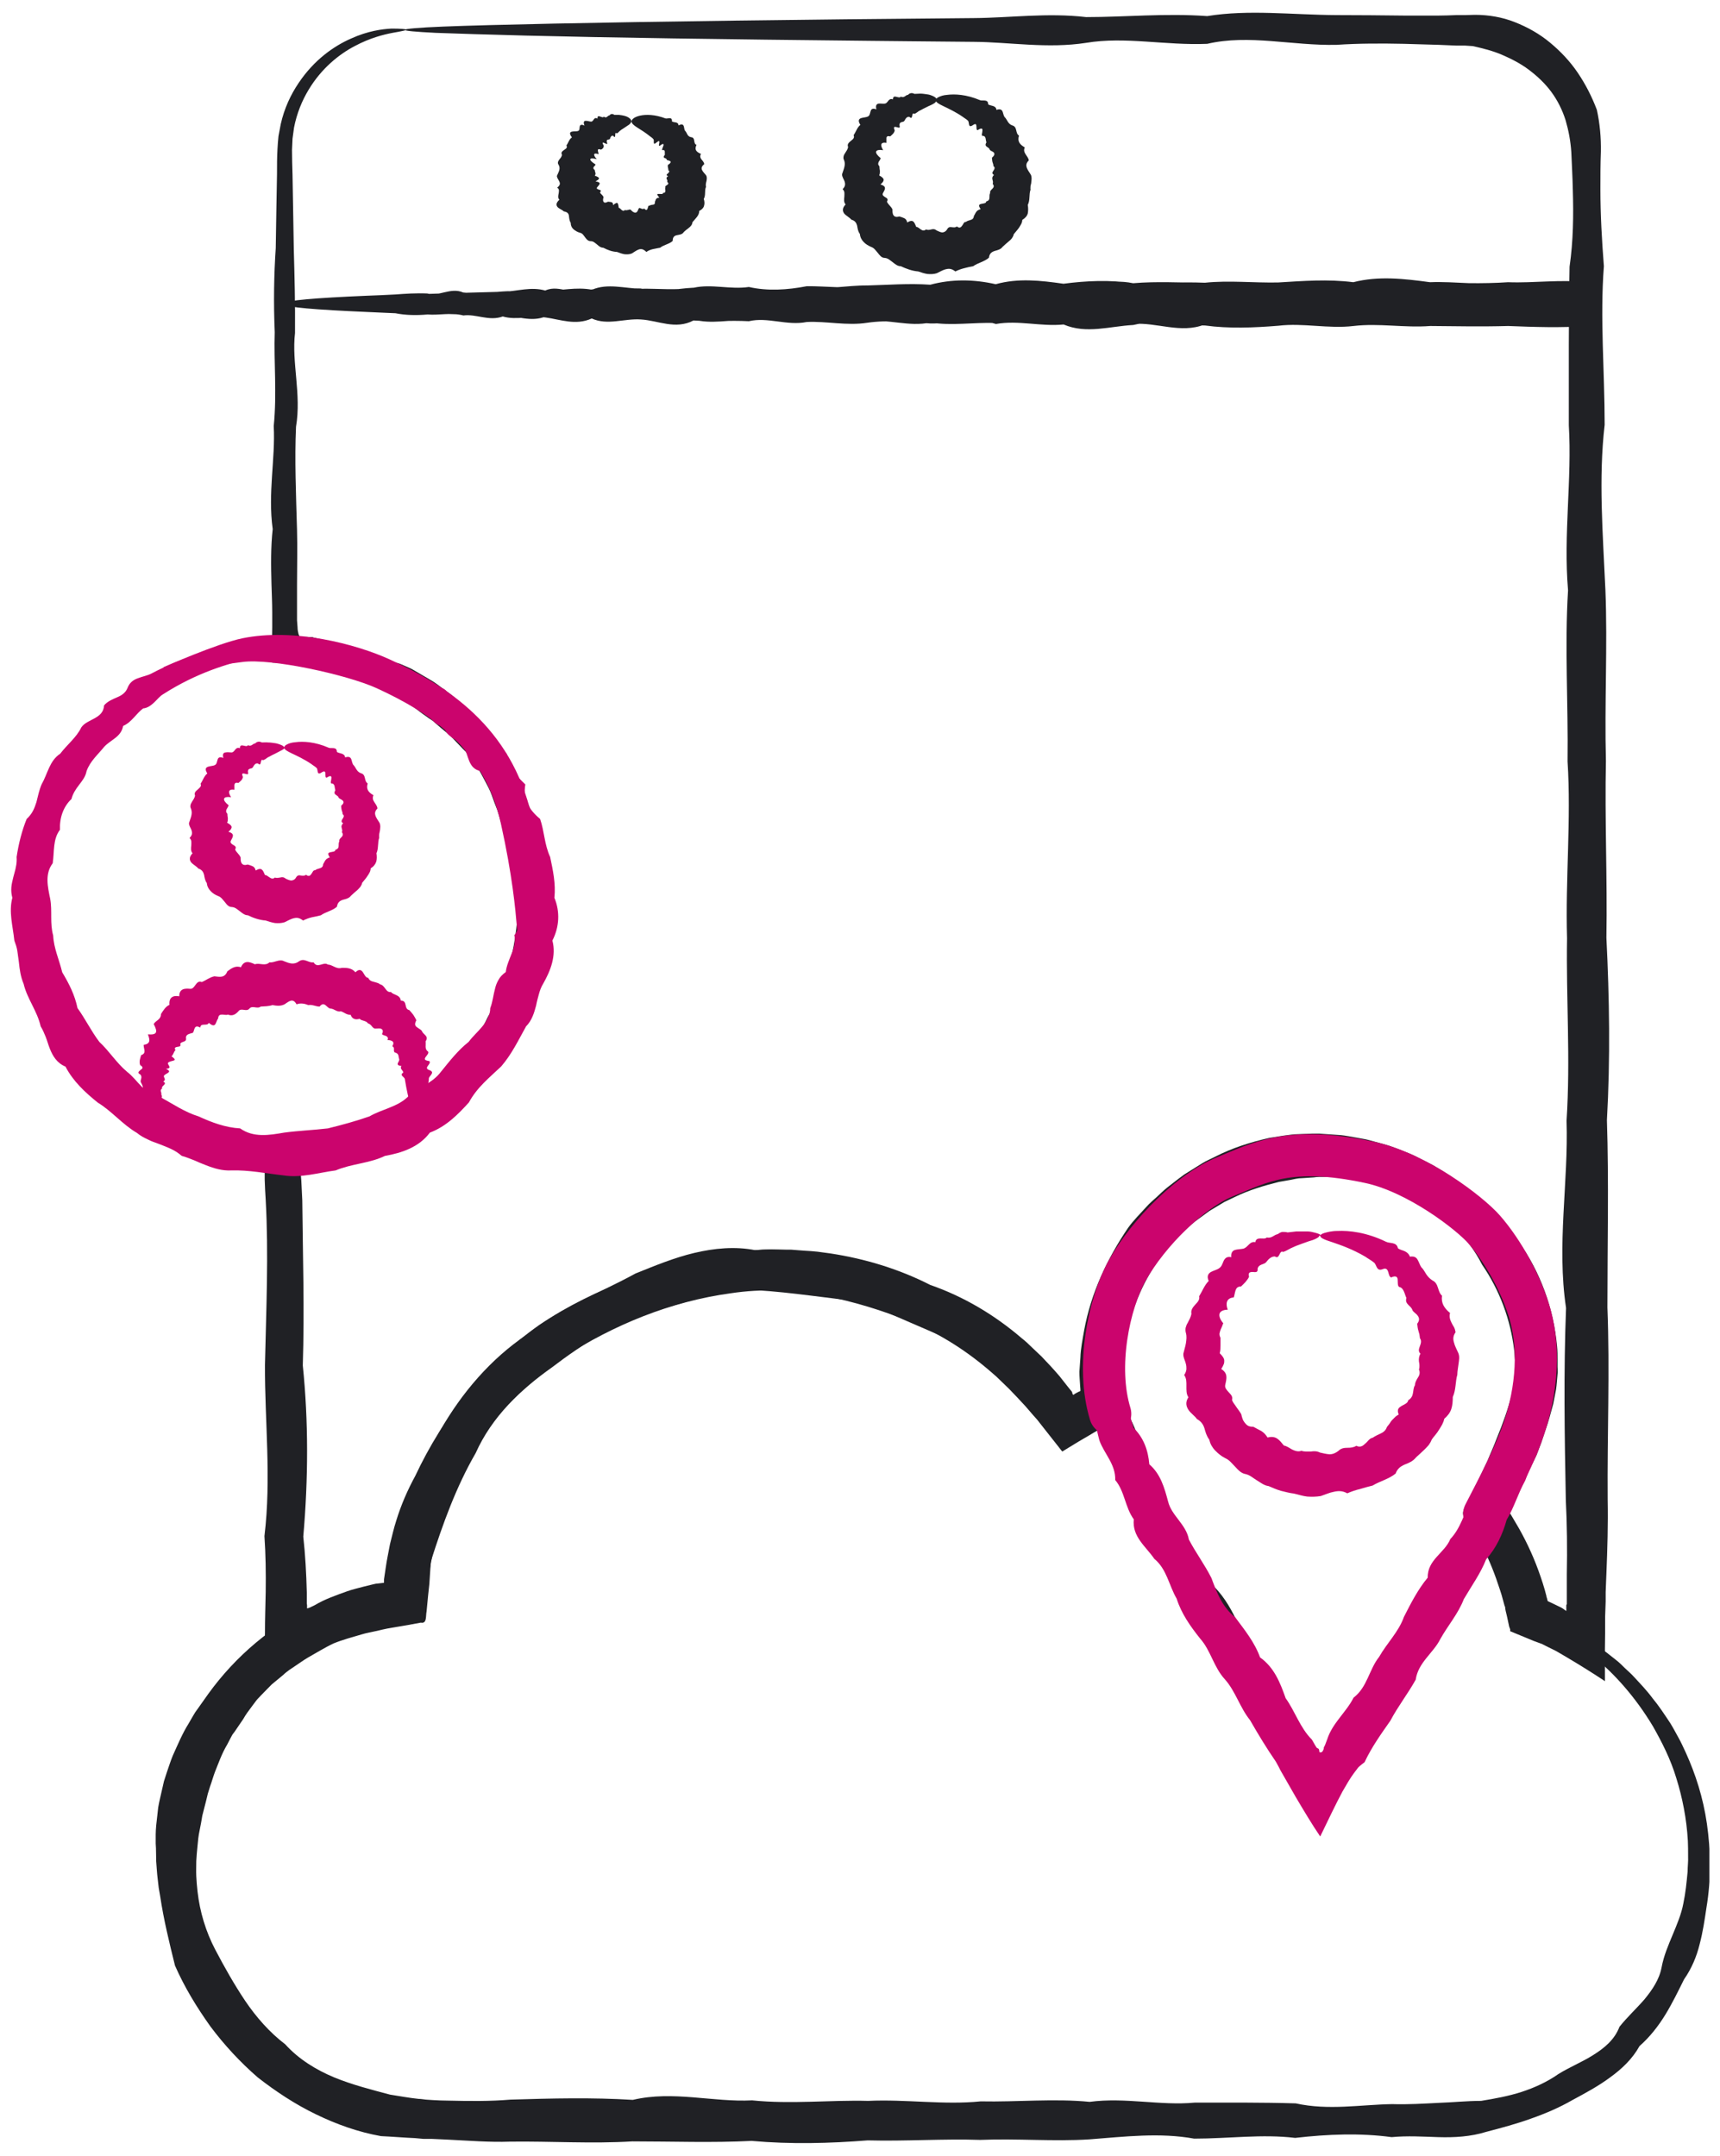 <svg width="67" height="84" viewBox="0 0 67 84" fill="none" xmlns="http://www.w3.org/2000/svg">
<g clip-path="url(#clip0_50_118)">
<path d="M15.826 1.172C15.826 1.172 15.641 1.221 15.29 1.28C14.938 1.348 14.421 1.474 13.816 1.796C13.22 2.108 12.527 2.653 12.019 3.501C11.766 3.92 11.561 4.417 11.453 4.973C11.434 5.109 11.414 5.255 11.395 5.401C11.385 5.547 11.385 5.694 11.375 5.84C11.375 6.152 11.385 6.483 11.395 6.814C11.414 7.711 11.424 8.675 11.444 9.698C11.473 10.731 11.502 11.823 11.492 12.972C11.356 14.132 11.746 15.35 11.531 16.626C11.473 17.903 11.531 19.248 11.57 20.641C11.59 21.343 11.57 22.054 11.57 22.785C11.57 23.145 11.57 23.515 11.57 23.886V24.168L11.59 24.431C11.59 24.529 11.609 24.626 11.629 24.704C11.649 24.743 11.658 24.773 11.668 24.811C11.668 24.821 11.688 24.821 11.697 24.811H11.736H11.814C11.922 24.811 12.01 24.811 12.107 24.821H12.176C12.176 24.821 12.215 24.841 12.234 24.841L12.312 24.86L12.615 24.928C12.82 24.977 13.015 25.026 13.21 25.075C14.001 25.338 14.762 25.62 15.592 25.864L15.885 25.991L16.032 26.059L16.168 26.137C16.354 26.244 16.539 26.351 16.734 26.468C16.93 26.575 17.096 26.712 17.271 26.838L17.535 27.033C17.623 27.101 17.71 27.169 17.789 27.247C17.954 27.394 18.12 27.549 18.277 27.696L18.404 27.813C18.404 27.813 18.482 27.9 18.521 27.939L18.745 28.193L18.97 28.446L19.077 28.573L19.175 28.709C19.311 28.894 19.438 29.079 19.575 29.265C19.634 29.362 19.682 29.469 19.731 29.567L19.887 29.869C19.995 30.073 20.112 30.268 20.2 30.483C20.297 30.687 20.395 30.901 20.493 31.106C20.58 31.32 20.659 31.535 20.756 31.749L20.883 32.071L20.981 32.412C21.049 32.636 21.117 32.86 21.186 33.094C21.234 33.328 21.273 33.562 21.322 33.795C21.342 33.912 21.371 34.029 21.381 34.156L21.41 34.517C21.391 34.76 21.391 35.004 21.361 35.247C21.332 35.491 21.322 35.735 21.283 35.968C21.215 36.446 21.147 36.933 21.049 37.41C20.844 38.375 20.561 39.34 20.131 40.275C19.477 41.084 18.804 41.834 18.072 42.555C17.34 43.276 16.529 43.939 15.641 44.563C14.675 45.04 13.62 45.352 12.527 45.488L12.117 45.537H11.98C11.98 45.537 11.941 45.557 11.912 45.557H11.775C11.775 45.557 11.727 45.557 11.707 45.576V45.644C11.717 45.752 11.727 45.868 11.736 45.976C11.746 46.239 11.766 46.502 11.775 46.765C11.795 48.87 11.863 51.013 11.795 53.196C12.019 55.379 12.01 57.6 11.814 59.861C11.893 60.582 11.932 61.303 11.951 62.034V62.482C11.951 62.482 11.961 62.511 11.961 62.531C11.961 62.55 11.961 62.56 11.961 62.589V62.628V62.648V62.657L12.078 62.638H12.137C12.244 62.58 12.342 62.531 12.449 62.492C12.664 62.414 12.869 62.326 13.093 62.258L13.542 62.112L13.991 61.985L14.216 61.917L14.45 61.868L14.831 61.781C14.899 61.761 14.987 61.771 14.958 61.673V61.625V61.605C14.958 61.605 14.958 61.605 14.958 61.586V61.527L15.026 61.069C15.046 60.913 15.075 60.767 15.104 60.611C15.133 60.455 15.163 60.299 15.192 60.153C15.27 59.851 15.338 59.539 15.436 59.237C15.621 58.633 15.875 58.048 16.178 57.493C17.252 55.203 18.882 53.108 21.02 51.608C22.103 50.877 23.284 50.302 24.505 49.844C25.12 49.61 25.744 49.425 26.379 49.24C27.013 49.074 27.658 48.918 28.321 48.801C28.985 48.723 29.649 48.665 30.323 48.684H30.83C30.996 48.694 31.162 48.714 31.338 48.723C31.504 48.733 31.679 48.743 31.845 48.762L32.353 48.831C33.69 49.035 35.018 49.435 36.238 50.058C37.536 50.507 38.747 51.228 39.801 52.134C39.938 52.241 40.065 52.358 40.192 52.485L40.572 52.845C40.816 53.099 41.051 53.352 41.275 53.615L41.597 54.024L41.763 54.229C41.763 54.229 41.763 54.229 41.763 54.239C41.763 54.239 41.773 54.297 41.783 54.316V54.336H41.822C41.822 54.336 41.851 54.307 41.89 54.287L42.017 54.219L42.085 54.19C42.085 54.19 42.085 54.17 42.085 54.161V54.122C42.085 54.122 42.085 54.131 42.076 54.005C42.066 53.82 42.046 53.625 42.046 53.44L42.085 52.894C42.095 52.533 42.173 52.173 42.232 51.822C42.495 50.39 43.12 49.045 43.94 47.837C44.155 47.535 44.418 47.281 44.662 47.008C44.78 46.872 44.926 46.755 45.063 46.628C45.199 46.502 45.326 46.375 45.473 46.258L45.912 45.917L46.136 45.752L46.371 45.605L46.839 45.313C46.995 45.216 47.171 45.147 47.337 45.06C48.001 44.719 48.714 44.495 49.446 44.329C49.631 44.3 49.817 44.27 50.002 44.241C50.188 44.222 50.373 44.183 50.559 44.183L51.115 44.163C51.212 44.163 51.3 44.163 51.398 44.163L51.681 44.183L52.237 44.222C52.423 44.241 52.608 44.28 52.784 44.309C52.97 44.348 53.155 44.368 53.331 44.416L53.868 44.563C53.956 44.592 54.043 44.611 54.131 44.641L54.395 44.738L54.912 44.943C55.078 45.011 55.244 45.099 55.41 45.186C55.576 45.274 55.742 45.342 55.898 45.44C57.167 46.18 58.28 47.164 59.139 48.353C60.008 49.542 60.515 50.984 60.652 52.436C60.672 52.621 60.672 52.806 60.672 52.982V53.254C60.672 53.352 60.691 53.43 60.672 53.537C60.652 53.732 60.642 53.937 60.613 54.131L60.506 54.687C60.408 55.038 60.32 55.388 60.203 55.71C60.144 55.876 60.096 56.041 60.037 56.207L59.852 56.694C59.705 57.006 59.539 57.298 59.393 57.6C59.237 57.902 59.09 58.195 58.944 58.497L58.788 58.799C58.788 58.799 58.739 58.867 58.788 58.906L58.827 58.964L58.846 58.994L58.905 59.091C58.992 59.237 59.08 59.393 59.168 59.539C59.51 60.144 59.793 60.777 60.017 61.439C60.076 61.605 60.125 61.771 60.174 61.936L60.242 62.19V62.229L60.262 62.248V62.277L60.281 62.346C60.281 62.346 60.281 62.365 60.291 62.375L60.33 62.394C60.389 62.424 60.437 62.443 60.496 62.472L60.798 62.618C60.798 62.618 60.837 62.638 60.867 62.657C60.906 62.687 60.955 62.716 61.003 62.755C61.013 62.765 61.003 62.755 61.013 62.745V62.716V62.657V62.531L61.033 62.492V62.472V62.404V62.044V61.322C61.052 60.358 61.042 59.393 60.994 58.438C60.945 55.914 60.906 53.42 61.003 50.955C60.633 48.49 61.101 46.053 61.023 43.657C61.179 41.26 61.003 38.882 61.042 36.553C60.974 34.224 61.208 31.925 61.062 29.664C61.091 27.403 60.945 25.182 61.081 22.999C60.896 20.816 61.238 18.673 61.111 16.568C61.111 14.463 61.101 12.407 61.14 10.39C61.286 9.387 61.296 8.383 61.267 7.399C61.257 6.902 61.228 6.415 61.208 5.927C61.179 5.489 61.101 5.08 60.984 4.68C60.857 4.281 60.672 3.91 60.428 3.579C60.184 3.248 59.881 2.965 59.559 2.722C59.237 2.478 58.875 2.293 58.514 2.137C58.153 1.981 57.763 1.884 57.372 1.796L57.069 1.776H56.728C56.503 1.767 56.279 1.757 56.044 1.747C55.596 1.738 55.147 1.718 54.697 1.708C53.809 1.689 52.931 1.689 52.062 1.747C50.334 1.786 48.655 1.328 47.025 1.708C45.395 1.776 43.833 1.416 42.31 1.669C40.797 1.903 39.333 1.64 37.937 1.63C36.531 1.621 35.194 1.601 33.915 1.591C28.146 1.533 23.616 1.465 20.512 1.387C18.97 1.348 17.779 1.309 16.978 1.28C16.178 1.241 15.768 1.202 15.768 1.163C15.768 1.124 16.276 1.075 17.262 1.036C18.247 0.997 19.702 0.958 21.596 0.919C25.383 0.841 30.928 0.763 37.937 0.705C39.333 0.695 40.797 0.49 42.31 0.666C43.823 0.666 45.395 0.51 47.025 0.627C48.645 0.364 50.324 0.578 52.062 0.588C52.931 0.588 53.809 0.597 54.697 0.607C55.147 0.607 55.596 0.607 56.044 0.607C56.269 0.607 56.494 0.597 56.728 0.588H57.069L57.46 0.578C57.977 0.578 58.514 0.666 59.002 0.861C59.5 1.055 59.969 1.319 60.379 1.66C60.789 2.001 61.16 2.39 61.462 2.839C61.765 3.287 62.009 3.764 62.204 4.281C62.321 4.817 62.37 5.372 62.36 5.908C62.341 6.395 62.341 6.882 62.341 7.379C62.341 8.363 62.399 9.357 62.477 10.371C62.321 12.388 62.507 14.444 62.507 16.549C62.263 18.653 62.438 20.797 62.536 22.98C62.624 25.162 62.497 27.384 62.556 29.645C62.507 31.905 62.614 34.205 62.575 36.534C62.692 38.872 62.731 41.24 62.595 43.637C62.673 46.044 62.614 48.47 62.614 50.935C62.712 53.401 62.604 55.895 62.624 58.419C62.643 59.374 62.614 60.338 62.575 61.303L62.546 62.024V62.385L62.526 62.969C62.526 63.398 62.526 63.817 62.517 64.236V65.191C62.517 65.298 62.517 65.425 62.517 65.493C62.048 65.181 61.579 64.889 61.072 64.587L60.691 64.363C60.564 64.285 60.437 64.236 60.31 64.168L60.115 64.07C60.115 64.07 60.047 64.031 60.027 64.031L59.978 64.012L59.764 63.934L59.032 63.632L58.846 63.554H58.827V63.525V63.476L58.788 63.369L58.7 62.959L58.651 62.755L58.631 62.648V62.599L58.612 62.57L58.553 62.355C58.514 62.209 58.475 62.063 58.426 61.927C58.241 61.352 58.026 60.796 57.743 60.251C57.675 60.114 57.597 59.988 57.528 59.851L57.499 59.802V59.773L57.48 59.764L57.46 59.744L57.343 59.559L57.108 59.179C56.825 58.935 57.128 58.653 57.235 58.38L57.528 57.785C57.665 57.493 57.802 57.211 57.938 56.918C58.055 56.626 58.192 56.334 58.3 56.041C58.544 55.457 58.748 54.872 58.895 54.307L58.983 53.888C59.002 53.751 59.002 53.625 59.022 53.498C59.032 53.44 59.022 53.352 59.022 53.284V53.059C59.002 52.913 59.002 52.758 58.983 52.611C58.846 51.422 58.417 50.263 57.733 49.269C57.187 48.188 56.249 47.291 55.176 46.697C55.049 46.609 54.902 46.56 54.756 46.492C54.619 46.434 54.473 46.365 54.336 46.307L53.897 46.161L53.672 46.093C53.594 46.073 53.526 46.063 53.448 46.044L52.999 45.946C52.852 45.907 52.696 45.907 52.54 45.888C52.384 45.878 52.237 45.849 52.081 45.849H51.623H51.398C51.32 45.849 51.242 45.859 51.173 45.868L50.715 45.898C50.559 45.898 50.412 45.937 50.266 45.966C50.119 45.995 49.963 46.015 49.817 46.044C49.231 46.19 48.645 46.365 48.108 46.628C47.972 46.697 47.835 46.755 47.698 46.823L47.308 47.057L47.113 47.174L46.927 47.31L46.566 47.574C46.449 47.661 46.341 47.769 46.224 47.866C46.117 47.973 45.99 48.061 45.892 48.168C45.687 48.392 45.473 48.597 45.297 48.84C44.584 49.805 44.077 50.926 43.882 52.095C43.842 52.387 43.774 52.679 43.774 52.982L43.745 53.43C43.745 53.576 43.764 53.712 43.774 53.849C43.774 53.878 43.813 54.083 43.833 54.229L43.92 54.687L43.96 54.911L43.979 55.028V55.086C43.979 55.086 43.96 55.106 43.95 55.115L43.569 55.31L42.808 55.7C42.749 55.729 42.681 55.768 42.612 55.807L42.417 55.924L42.017 56.158L41.617 56.402L41.412 56.528L41.383 56.548C41.383 56.548 41.373 56.538 41.363 56.528L41.324 56.48L41.256 56.392L40.68 55.661L40.397 55.301L40.24 55.125L39.938 54.775C39.733 54.55 39.518 54.326 39.303 54.102L38.971 53.781C38.864 53.673 38.747 53.566 38.63 53.469C37.702 52.66 36.668 51.988 35.535 51.52C34.413 51.062 33.261 50.702 32.07 50.477L31.621 50.399C31.474 50.38 31.318 50.36 31.172 50.351C31.025 50.331 30.869 50.312 30.723 50.302L30.274 50.282C29.669 50.253 29.073 50.292 28.478 50.38C26.105 50.702 23.909 51.617 21.947 52.874C21.703 53.04 21.479 53.225 21.254 53.401C21.029 53.586 20.805 53.761 20.59 53.956C20.151 54.336 19.741 54.745 19.36 55.184C18.98 55.612 18.638 56.09 18.335 56.577C18.042 57.074 17.789 57.59 17.593 58.126C17.369 58.653 17.183 59.179 17.047 59.724C16.969 59.997 16.92 60.27 16.852 60.543C16.822 60.679 16.803 60.816 16.773 60.952C16.754 61.089 16.725 61.225 16.705 61.361L16.646 61.781L16.549 62.599C16.705 63.398 15.836 63.232 15.309 63.369L14.811 63.456L14.616 63.486L14.421 63.525L14.021 63.593C13.894 63.622 13.757 63.651 13.62 63.671C13.435 63.739 13.269 63.837 13.084 63.914C12.996 63.953 12.908 63.992 12.82 64.041L12.312 64.314C12.146 64.392 11.971 64.519 11.795 64.635L11.278 64.967C10.946 65.181 10.623 65.395 10.292 65.6C10.292 65.561 10.292 65.542 10.292 65.493V65.366V65.113V64.606C10.311 64.275 10.311 63.944 10.321 63.612C10.321 63.076 10.34 62.55 10.35 62.014C10.36 61.283 10.35 60.562 10.301 59.841C10.575 57.581 10.311 55.359 10.321 53.176C10.37 50.994 10.467 48.85 10.35 46.745C10.331 46.482 10.321 46.219 10.311 45.956C10.311 45.742 10.311 45.537 10.311 45.323C10.311 45.089 10.311 44.855 10.311 44.621V44.27V44.251C10.311 44.251 10.321 44.251 10.331 44.251H10.37H10.458H10.633C10.868 44.231 11.092 44.222 11.326 44.212C11.444 44.212 11.551 44.212 11.678 44.192H11.854L11.941 44.173L12.303 44.144C13.249 44.036 14.177 43.783 15.016 43.345C15.817 42.858 16.607 42.38 17.31 41.776C18.003 41.181 18.618 40.46 18.989 39.642C19.448 38.862 19.76 38.024 19.946 37.167C20.131 36.309 20.209 35.442 20.17 34.585C20.141 34.478 20.112 34.37 20.092 34.273C20.073 34.166 20.034 34.068 20.005 33.961C19.946 33.757 19.897 33.552 19.858 33.347C19.799 33.143 19.751 32.948 19.702 32.743L19.634 32.441L19.546 32.149C19.487 31.954 19.438 31.749 19.37 31.554C19.292 31.36 19.224 31.174 19.155 30.98C19.087 30.785 18.989 30.609 18.892 30.424L18.745 30.151C18.696 30.064 18.648 29.976 18.589 29.888C18.472 29.723 18.355 29.557 18.228 29.401L18.14 29.284L18.033 29.177L17.828 28.962L17.623 28.748C17.623 28.748 17.554 28.68 17.515 28.641L17.398 28.543C17.242 28.417 17.096 28.29 16.949 28.163C16.881 28.095 16.793 28.037 16.715 27.988L16.48 27.822C16.324 27.715 16.178 27.579 16.012 27.481C15.856 27.374 15.7 27.267 15.543 27.15L15.426 27.062L15.309 26.984C15.231 26.936 15.153 26.877 15.075 26.819C14.333 26.585 13.62 26.39 12.927 26.176C12.752 26.137 12.566 26.098 12.39 26.059L12.127 25.991L12.059 25.971C12.059 25.971 12.019 25.961 11.98 25.951L11.766 25.932C11.482 25.903 11.2 25.874 10.916 25.835L10.711 25.815H10.614L10.565 25.796C10.555 25.796 10.555 25.796 10.565 25.776V25.747C10.565 25.601 10.575 25.445 10.585 25.299C10.594 25.006 10.604 24.714 10.604 24.431V24.139V23.857C10.604 23.486 10.585 23.116 10.575 22.756C10.555 22.025 10.545 21.313 10.623 20.612C10.428 19.209 10.731 17.874 10.663 16.597C10.79 15.321 10.663 14.103 10.702 12.943C10.653 11.793 10.672 10.692 10.741 9.669C10.76 8.636 10.77 7.681 10.79 6.785C10.79 6.454 10.79 6.122 10.809 5.801C10.819 5.635 10.829 5.469 10.848 5.304C10.877 5.148 10.907 4.982 10.936 4.836C11.073 4.222 11.326 3.686 11.629 3.238C12.234 2.332 13.005 1.796 13.669 1.504C14.333 1.202 14.889 1.133 15.251 1.114C15.621 1.114 15.807 1.133 15.807 1.153L15.826 1.172Z" fill="#202125"/>
<path d="M11.121 11.813C11.121 11.706 12.244 11.608 14.294 11.521C14.636 11.511 15.007 11.491 15.397 11.472C15.787 11.443 16.207 11.413 16.646 11.433C17.086 11.569 17.554 11.18 18.042 11.394C18.53 11.452 19.048 11.394 19.575 11.355C20.112 11.306 20.668 11.443 21.244 11.316C21.82 11.053 22.425 11.608 23.04 11.277C23.655 11.209 24.3 11.228 24.963 11.238C25.627 11.443 26.301 11.238 27.004 11.209C27.706 11.452 28.419 11.345 29.161 11.18C29.893 11.511 30.645 11.462 31.416 11.15C32.187 11.14 32.978 11.267 33.778 11.121C34.579 11.101 35.399 11.033 36.238 11.092C37.068 10.868 37.927 10.877 38.786 11.072C39.655 10.829 40.533 10.926 41.422 11.053C42.31 11.189 43.218 10.838 44.135 11.033C45.053 11.043 45.98 10.975 46.927 11.014C47.874 11.111 48.821 11.219 49.787 11.004C50.754 10.946 51.73 10.868 52.716 10.994C53.702 10.741 54.697 10.858 55.703 10.994C56.708 10.955 57.724 11.131 58.739 10.994C59.764 11.033 60.789 10.877 61.823 10.994V12.651C60.789 12.573 59.754 12.495 58.739 12.651C57.714 12.816 56.699 12.583 55.703 12.651C54.697 12.407 53.702 12.729 52.716 12.651C51.73 12.67 50.754 12.514 49.787 12.651C48.821 12.7 47.864 12.739 46.927 12.641C45.99 13.011 45.053 12.544 44.135 12.622C43.218 12.466 42.31 12.641 41.422 12.602C40.533 12.67 39.655 12.427 38.786 12.583C37.917 12.553 37.068 12.7 36.238 12.563C35.408 12.748 34.588 12.407 33.778 12.534C32.978 12.534 32.187 12.544 31.416 12.505C30.645 12.222 29.893 12.456 29.161 12.475C28.429 12.446 27.706 12.641 27.013 12.446C26.311 12.427 25.637 12.3 24.973 12.407C24.309 12.446 23.675 11.988 23.05 12.368C22.425 12.437 21.83 12.076 21.254 12.329C20.678 12.563 20.122 12.3 19.585 12.29C19.048 12.281 18.54 12.261 18.052 12.251C13.65 12.125 11.131 11.979 11.131 11.832C11.131 11.657 14.245 11.501 19.595 11.365C20.131 11.355 20.688 11.15 21.264 11.326C21.84 11.326 22.445 11.17 23.06 11.287C23.675 11.024 24.319 11.238 24.983 11.248C25.647 11.238 26.32 11.316 27.023 11.209C27.726 11.053 28.439 11.287 29.171 11.18C29.903 11.345 30.664 11.296 31.426 11.15C32.197 11.306 32.987 11.111 33.788 11.121C34.588 11.365 35.408 11.189 36.248 11.092C37.087 11.004 37.937 11.131 38.796 11.072C39.664 11.121 40.543 11.014 41.431 11.053C42.32 10.936 43.227 10.897 44.145 11.033C45.063 10.955 45.99 11.014 46.937 11.014C47.884 10.916 48.831 11.024 49.797 11.004C50.763 10.955 51.74 11.267 52.725 10.994C53.712 10.955 54.707 11.033 55.713 10.994C56.718 11.024 57.733 11.063 58.748 10.994C59.773 11.257 60.798 11.101 61.833 10.994V12.7C60.798 12.777 59.764 12.739 58.748 12.7C57.724 12.729 56.708 12.709 55.713 12.7C54.707 12.777 53.712 12.583 52.725 12.7C51.74 12.816 50.763 12.573 49.797 12.69C48.831 12.768 47.874 12.807 46.937 12.68C46 12.68 45.063 12.437 44.145 12.661C43.227 12.709 42.32 13.021 41.431 12.641C40.543 12.729 39.664 12.466 38.796 12.622C37.927 12.349 37.078 12.612 36.248 12.602C35.408 12.553 34.588 12.456 33.788 12.573C32.987 12.7 32.197 12.505 31.426 12.544C30.654 12.7 29.903 12.339 29.171 12.514C28.439 12.475 27.716 12.534 27.013 12.485C26.311 12.855 25.637 12.485 24.973 12.446C24.309 12.398 23.675 12.69 23.05 12.407C22.425 12.69 21.83 12.446 21.254 12.368C20.678 12.29 20.122 12.485 19.585 12.329C19.048 12.524 18.54 12.222 18.052 12.29C17.564 12.164 17.096 12.29 16.656 12.251C16.217 12.29 15.797 12.281 15.407 12.203C15.016 12.183 14.645 12.173 14.304 12.154C12.254 12.066 11.131 11.969 11.131 11.862L11.121 11.813Z" fill="#202125"/>
<path d="M36.482 3.901C36.482 3.949 36.433 4.008 36.336 4.057C36.287 4.086 36.238 4.105 36.17 4.135C36.111 4.164 36.033 4.203 35.955 4.242C35.906 4.271 35.848 4.3 35.789 4.329C35.731 4.368 35.682 4.417 35.614 4.437C35.496 4.339 35.574 4.709 35.428 4.554C35.33 4.534 35.282 4.612 35.233 4.7C35.194 4.787 35.038 4.709 35.038 4.875C35.077 5.012 35.008 4.973 34.93 4.953C34.852 4.934 34.784 4.924 34.852 5.08C34.833 5.187 34.754 5.245 34.676 5.314C34.569 5.284 34.53 5.323 34.53 5.382C34.53 5.44 34.53 5.518 34.53 5.567C34.276 5.518 34.296 5.684 34.403 5.85C34.052 5.801 34.052 5.957 34.305 6.161C34.296 6.21 34.257 6.259 34.227 6.307C34.218 6.337 34.208 6.356 34.208 6.385C34.208 6.415 34.227 6.444 34.257 6.483C34.257 6.541 34.266 6.6 34.276 6.658C34.276 6.717 34.276 6.775 34.247 6.834C34.354 6.892 34.413 6.941 34.422 6.999C34.422 7.058 34.383 7.116 34.296 7.184C34.549 7.262 34.481 7.37 34.393 7.526C34.354 7.603 34.422 7.642 34.481 7.681C34.549 7.72 34.608 7.75 34.549 7.857C34.598 7.974 34.715 8.042 34.764 8.159C34.764 8.237 34.764 8.325 34.803 8.383C34.842 8.441 34.911 8.471 35.028 8.432C35.096 8.451 35.164 8.471 35.223 8.5C35.282 8.529 35.321 8.578 35.34 8.666C35.584 8.519 35.614 8.666 35.692 8.841C35.76 8.841 35.809 8.899 35.867 8.938C35.926 8.977 35.994 9.007 36.072 8.938C36.131 8.968 36.209 8.958 36.277 8.938C36.346 8.919 36.414 8.919 36.482 8.977C36.551 9.007 36.619 9.046 36.697 9.055C36.765 9.055 36.834 9.026 36.892 8.938C36.941 8.841 37 8.841 37.078 8.851C37.146 8.86 37.224 8.87 37.273 8.821C37.38 8.909 37.439 8.851 37.478 8.792C37.527 8.734 37.546 8.636 37.624 8.646C37.673 8.607 37.742 8.588 37.81 8.568C37.878 8.549 37.927 8.51 37.937 8.412C37.976 8.354 37.995 8.295 38.034 8.247C38.054 8.227 38.073 8.198 38.103 8.188C38.132 8.169 38.161 8.159 38.2 8.149C38.093 7.993 38.142 7.964 38.22 7.944C38.298 7.925 38.425 7.925 38.415 7.847C38.513 7.828 38.542 7.769 38.542 7.701C38.542 7.633 38.542 7.564 38.571 7.516C38.552 7.448 38.61 7.399 38.659 7.35C38.708 7.301 38.737 7.243 38.669 7.165C38.679 7.136 38.679 7.106 38.679 7.077L38.659 6.99C38.64 6.931 38.659 6.873 38.718 6.814C38.62 6.756 38.659 6.707 38.698 6.649C38.737 6.59 38.776 6.522 38.698 6.473C38.698 6.415 38.679 6.366 38.659 6.307C38.649 6.249 38.64 6.2 38.64 6.142C38.757 6.044 38.747 5.986 38.708 5.937C38.669 5.898 38.581 5.879 38.552 5.83C38.532 5.713 38.308 5.733 38.425 5.547C38.386 5.46 38.425 5.284 38.269 5.294C38.22 5.275 38.269 5.167 38.269 5.089C38.278 5.012 38.249 4.963 38.083 5.07C38.025 5.07 38.044 4.973 38.034 4.914C38.034 4.846 38.005 4.797 37.898 4.875C37.693 5.012 37.771 4.758 37.703 4.7C37.644 4.641 37.566 4.602 37.507 4.554C36.922 4.154 36.443 4.066 36.453 3.901C36.453 3.862 36.492 3.813 36.56 3.784C36.638 3.745 36.746 3.706 36.892 3.696C37.185 3.657 37.644 3.677 38.171 3.901C38.269 3.949 38.493 3.842 38.493 4.066C38.591 4.135 38.796 4.096 38.815 4.281C38.952 4.232 39.02 4.271 39.05 4.339C39.079 4.407 39.089 4.495 39.128 4.554C39.235 4.651 39.255 4.826 39.43 4.885C39.645 4.943 39.538 5.187 39.694 5.284C39.626 5.499 39.713 5.625 39.918 5.742C39.87 5.85 39.899 5.927 39.948 6.005C39.996 6.083 40.065 6.161 40.075 6.249C39.967 6.356 39.967 6.444 39.996 6.532C40.026 6.619 40.094 6.707 40.153 6.804C40.201 6.902 40.182 6.999 40.172 7.097C40.172 7.145 40.153 7.194 40.143 7.243C40.143 7.292 40.133 7.34 40.143 7.389C40.075 7.574 40.133 7.798 40.035 7.983C40.055 8.1 40.055 8.208 40.035 8.315C40.006 8.422 39.928 8.5 39.821 8.568C39.821 8.685 39.752 8.773 39.694 8.87C39.635 8.958 39.557 9.036 39.489 9.124C39.479 9.182 39.45 9.231 39.42 9.279C39.382 9.328 39.342 9.367 39.303 9.396C39.215 9.474 39.128 9.543 39.05 9.62C38.981 9.718 38.854 9.747 38.747 9.776C38.63 9.815 38.542 9.874 38.522 10.04C38.347 10.195 38.103 10.234 37.907 10.371C37.79 10.39 37.673 10.419 37.556 10.449C37.439 10.478 37.331 10.517 37.214 10.575C37.068 10.459 36.961 10.459 36.843 10.488C36.726 10.517 36.619 10.585 36.492 10.644C36.375 10.683 36.248 10.683 36.121 10.673C36.004 10.653 35.877 10.614 35.77 10.575C35.526 10.556 35.301 10.468 35.086 10.371C34.959 10.371 34.862 10.283 34.774 10.215C34.676 10.147 34.598 10.059 34.471 10.049C34.335 10.049 34.266 9.942 34.188 9.845C34.11 9.757 34.052 9.659 33.934 9.62C33.827 9.572 33.72 9.513 33.642 9.426C33.563 9.348 33.505 9.24 33.495 9.114C33.427 9.026 33.407 8.909 33.388 8.792C33.358 8.685 33.31 8.597 33.163 8.558C33.095 8.471 32.968 8.412 32.89 8.325C32.822 8.237 32.792 8.12 32.939 7.964C32.861 7.876 32.88 7.769 32.89 7.662C32.89 7.555 32.919 7.457 32.822 7.37C32.939 7.253 32.929 7.165 32.9 7.068C32.87 6.98 32.792 6.882 32.802 6.785C32.831 6.688 32.87 6.6 32.89 6.512C32.91 6.424 32.919 6.337 32.88 6.239C32.851 6.191 32.851 6.142 32.861 6.093C32.87 6.044 32.89 6.005 32.919 5.966C32.968 5.888 33.027 5.811 33.036 5.723C32.988 5.616 33.075 5.547 33.144 5.489C33.212 5.431 33.3 5.382 33.251 5.265C33.349 5.128 33.388 4.963 33.515 4.865C33.407 4.7 33.456 4.632 33.544 4.602C33.632 4.573 33.749 4.573 33.817 4.534C33.886 4.495 33.886 4.407 33.915 4.329C33.934 4.251 33.993 4.203 34.139 4.261C34.1 4.115 34.139 4.057 34.218 4.037C34.296 4.027 34.393 4.047 34.462 4.037C34.598 4.027 34.598 3.803 34.784 3.871C34.784 3.638 35.028 3.871 35.086 3.764C35.233 3.832 35.272 3.696 35.369 3.696C35.438 3.618 35.526 3.608 35.623 3.657C35.701 3.657 35.779 3.647 35.848 3.647C35.955 3.647 36.043 3.667 36.131 3.677C36.209 3.686 36.277 3.716 36.326 3.735C36.433 3.784 36.482 3.823 36.482 3.881V3.901Z" fill="#202125"/>
<path d="M24.602 4.7C24.602 4.748 24.563 4.807 24.505 4.856C24.436 4.904 24.348 4.963 24.241 5.031C24.202 5.05 24.173 5.08 24.134 5.109C24.095 5.148 24.065 5.187 24.017 5.197C23.919 5.089 24.017 5.46 23.89 5.294C23.821 5.265 23.782 5.333 23.763 5.401C23.743 5.469 23.616 5.392 23.636 5.528C23.685 5.655 23.626 5.606 23.558 5.577C23.489 5.547 23.431 5.528 23.519 5.674C23.519 5.762 23.47 5.801 23.411 5.83C23.206 5.752 23.323 5.937 23.314 6.005C23.079 5.927 23.119 6.064 23.245 6.2C22.913 6.113 22.923 6.239 23.197 6.405C23.197 6.444 23.157 6.463 23.128 6.502C23.109 6.532 23.099 6.58 23.167 6.619C23.167 6.697 23.236 6.765 23.167 6.843C23.275 6.882 23.333 6.912 23.333 6.951C23.333 6.98 23.284 7.019 23.197 7.067C23.441 7.106 23.363 7.175 23.265 7.292C23.216 7.35 23.275 7.37 23.333 7.389C23.392 7.409 23.441 7.418 23.372 7.496C23.401 7.574 23.499 7.603 23.509 7.691C23.489 7.75 23.48 7.818 23.509 7.857C23.528 7.896 23.577 7.915 23.685 7.857C23.782 7.876 23.89 7.847 23.88 7.993C24.085 7.818 24.075 7.935 24.104 8.1C24.153 8.1 24.173 8.149 24.212 8.178C24.251 8.208 24.29 8.237 24.348 8.178C24.387 8.208 24.436 8.178 24.475 8.178C24.524 8.159 24.563 8.149 24.602 8.208C24.641 8.247 24.69 8.276 24.739 8.286C24.788 8.286 24.827 8.256 24.856 8.178C24.885 8.091 24.915 8.091 24.963 8.12C25.012 8.139 25.061 8.159 25.09 8.12C25.178 8.217 25.207 8.178 25.227 8.12C25.247 8.071 25.247 7.993 25.305 8.013C25.334 7.983 25.383 7.983 25.432 7.974C25.481 7.974 25.52 7.944 25.51 7.867C25.53 7.828 25.539 7.779 25.559 7.75C25.588 7.72 25.617 7.701 25.686 7.701C25.559 7.555 25.598 7.555 25.666 7.555C25.735 7.555 25.842 7.574 25.822 7.516C25.91 7.516 25.92 7.477 25.92 7.428C25.92 7.379 25.901 7.34 25.92 7.301C25.901 7.253 25.949 7.233 25.988 7.204C26.037 7.175 26.057 7.136 25.988 7.087C26.008 7.048 25.988 7.009 25.969 6.97C25.949 6.931 25.969 6.902 26.027 6.863C25.93 6.824 25.969 6.795 26.018 6.756C26.057 6.717 26.105 6.668 26.037 6.639C26.037 6.561 25.998 6.502 26.018 6.424C26.145 6.346 26.135 6.298 26.105 6.278C26.067 6.249 25.988 6.249 25.969 6.22C25.969 6.132 25.764 6.191 25.901 6.025C25.881 5.966 25.94 5.82 25.803 5.849C25.764 5.849 25.822 5.742 25.842 5.674C25.861 5.606 25.842 5.567 25.695 5.684C25.647 5.684 25.676 5.606 25.686 5.557C25.686 5.499 25.686 5.46 25.578 5.547C25.403 5.703 25.5 5.46 25.451 5.421C25.412 5.372 25.364 5.343 25.325 5.314C24.944 5.002 24.602 4.895 24.602 4.729C24.602 4.651 24.71 4.554 24.934 4.505C25.159 4.456 25.51 4.456 25.92 4.612C25.998 4.641 26.193 4.524 26.174 4.729C26.252 4.787 26.428 4.729 26.428 4.885C26.691 4.758 26.623 5.002 26.681 5.089C26.769 5.167 26.76 5.314 26.916 5.343C27.111 5.362 26.984 5.586 27.131 5.645C27.043 5.83 27.121 5.918 27.306 5.996C27.257 6.083 27.277 6.142 27.316 6.2C27.365 6.259 27.423 6.317 27.433 6.395C27.326 6.483 27.316 6.551 27.345 6.619C27.375 6.687 27.443 6.756 27.501 6.824C27.55 6.902 27.531 6.98 27.521 7.048C27.501 7.126 27.482 7.194 27.501 7.282C27.433 7.428 27.501 7.603 27.414 7.75C27.443 7.837 27.453 7.935 27.423 8.022C27.404 8.1 27.335 8.169 27.238 8.217C27.238 8.402 27.082 8.519 26.974 8.656C26.965 8.753 26.906 8.821 26.828 8.88C26.76 8.938 26.681 8.987 26.623 9.055C26.574 9.133 26.467 9.143 26.369 9.162C26.271 9.182 26.203 9.231 26.203 9.387C26.067 9.513 25.861 9.533 25.715 9.65C25.53 9.689 25.344 9.698 25.178 9.815C25.061 9.698 24.973 9.689 24.885 9.718C24.797 9.747 24.71 9.815 24.612 9.874C24.514 9.913 24.417 9.913 24.319 9.903C24.221 9.884 24.134 9.854 24.036 9.815C23.841 9.806 23.665 9.737 23.499 9.65C23.392 9.65 23.323 9.581 23.255 9.523C23.177 9.465 23.119 9.396 23.011 9.396C22.904 9.396 22.845 9.318 22.787 9.24C22.728 9.162 22.689 9.085 22.582 9.065C22.484 9.036 22.406 8.987 22.337 8.929C22.269 8.87 22.23 8.782 22.23 8.675C22.181 8.607 22.172 8.5 22.162 8.412C22.152 8.324 22.103 8.256 21.967 8.237C21.908 8.178 21.791 8.139 21.723 8.071C21.664 8.003 21.644 7.915 21.791 7.779C21.723 7.72 21.742 7.623 21.762 7.535C21.771 7.448 21.801 7.37 21.703 7.311C21.83 7.214 21.82 7.145 21.791 7.077C21.762 7.009 21.693 6.931 21.693 6.853C21.752 6.707 21.849 6.58 21.762 6.424C21.703 6.346 21.742 6.278 21.791 6.21C21.84 6.152 21.889 6.093 21.889 6.025C21.84 5.937 21.908 5.888 21.976 5.84C22.045 5.791 22.113 5.762 22.064 5.664C22.142 5.567 22.162 5.43 22.279 5.353C22.162 5.197 22.201 5.148 22.279 5.128C22.357 5.109 22.464 5.128 22.523 5.099C22.582 5.08 22.572 4.992 22.582 4.934C22.591 4.875 22.64 4.826 22.767 4.895C22.66 4.612 22.904 4.729 23.021 4.739C23.138 4.739 23.119 4.534 23.275 4.622C23.255 4.407 23.48 4.641 23.519 4.544C23.636 4.631 23.665 4.495 23.743 4.495C23.792 4.427 23.86 4.427 23.938 4.476C23.997 4.476 24.056 4.476 24.114 4.476C24.28 4.495 24.397 4.524 24.475 4.573C24.553 4.622 24.593 4.67 24.593 4.719L24.602 4.7Z" fill="#202125"/>
<path d="M59.608 62.959C59.549 62.969 59.432 62.521 59.119 61.693C59.08 61.595 59.041 61.478 58.992 61.371C58.944 61.254 58.895 61.137 58.836 61.011C58.788 60.884 58.719 60.757 58.651 60.621C58.592 60.504 58.544 60.397 58.475 60.29C58.358 60.066 58.221 59.841 58.075 59.627C58.036 59.569 57.997 59.52 57.968 59.461C57.948 59.403 57.928 59.471 57.909 59.5L57.85 59.608C57.782 59.744 57.714 59.88 57.636 60.026C57.548 60.202 57.45 60.397 57.353 60.582C57.206 60.855 57.06 61.128 56.913 61.42C56.767 61.712 56.62 62.024 56.445 62.326C56.269 62.628 56.093 62.94 55.898 63.252C55.4 63.807 55.332 64.674 54.727 65.259C54.248 65.922 53.838 66.672 53.409 67.442C53.194 67.832 52.94 68.202 52.687 68.592C52.608 68.709 52.53 68.835 52.462 68.952C52.374 69.098 52.286 69.244 52.198 69.391C52.023 69.693 51.847 70.004 51.671 70.365C51.583 70.57 51.486 70.764 51.388 70.94C51.212 70.686 51.037 70.365 50.871 70.053C50.715 69.751 50.568 69.439 50.412 69.137C50.334 68.991 50.266 68.855 50.197 68.718L50.109 68.562C50.109 68.562 50.051 68.465 50.022 68.416C49.895 68.231 49.758 68.056 49.572 67.9C48.967 67.062 48.411 66.156 47.845 65.21C47.435 64.168 46.673 63.31 46.049 62.316C45.668 61.186 44.985 60.202 44.272 59.179C44.135 58.555 43.93 57.961 43.657 57.386C43.53 57.094 43.374 56.811 43.208 56.528C43.052 56.236 42.886 55.953 42.691 55.661C42.603 55.369 42.525 55.077 42.447 54.784C42.749 54.93 43.052 55.077 43.354 55.223C43.14 55.33 42.925 55.427 42.7 55.535C42.661 55.554 42.554 55.612 42.466 55.661L42.193 55.817C42.017 55.924 41.831 56.031 41.656 56.139L41.519 56.217L41.49 56.236L41.48 56.217L41.431 56.158L41.236 55.914C41.109 55.749 40.972 55.583 40.846 55.418L40.65 55.174L40.523 55.038C40.436 54.95 40.348 54.862 40.25 54.784C39.391 53.839 38.356 53.05 37.273 52.3C36.043 51.783 34.852 51.257 33.593 50.711C32.226 50.575 30.889 50.351 29.473 50.263C28.761 50.224 28.058 50.36 27.375 50.536C26.681 50.711 26.008 50.945 25.305 51.101C24.622 51.345 23.968 51.656 23.333 52.027C22.699 52.397 22.093 52.816 21.508 53.264C20.902 53.693 20.317 54.17 19.799 54.726C19.282 55.281 18.843 55.905 18.53 56.606C17.769 57.922 17.252 59.354 16.783 60.825C16.773 61.02 16.754 61.215 16.744 61.41L16.725 61.703L16.676 62.16L16.617 62.774C16.578 62.959 16.637 63.262 16.393 63.213C16.051 63.281 15.7 63.34 15.348 63.398C14.919 63.466 14.831 63.505 14.636 63.544L14.362 63.603C14.274 63.622 14.177 63.642 14.089 63.671C13.728 63.778 13.357 63.875 12.996 64.022C12.644 64.187 12.322 64.392 11.99 64.577C11.824 64.674 11.668 64.791 11.502 64.899L11.258 65.064C11.18 65.123 11.102 65.181 11.034 65.249L10.585 65.62C10.448 65.756 10.311 65.902 10.175 66.039C10.106 66.117 10.038 66.175 9.979 66.253L9.804 66.487C9.686 66.643 9.569 66.799 9.472 66.974L9.14 67.461L9.052 67.578L8.984 67.705L8.847 67.968C8.642 68.309 8.515 68.679 8.369 69.04C8.3 69.225 8.251 69.41 8.183 69.595L8.095 69.878L8.027 70.16L7.88 70.735C7.851 70.93 7.812 71.125 7.773 71.32C7.754 71.417 7.734 71.515 7.724 71.612L7.695 71.904C7.675 72.099 7.656 72.304 7.646 72.499C7.646 72.694 7.636 72.898 7.646 73.093L7.666 73.395L7.695 73.688C7.783 74.477 8.017 75.247 8.378 75.939C8.74 76.63 9.12 77.303 9.55 77.946C9.979 78.579 10.497 79.174 11.112 79.641C11.629 80.216 12.312 80.635 13.015 80.928C13.728 81.22 14.46 81.405 15.192 81.6C15.563 81.658 15.934 81.727 16.305 81.766C16.402 81.766 16.49 81.785 16.588 81.795L16.871 81.814C17.056 81.824 17.271 81.834 17.466 81.834C18.277 81.853 19.087 81.863 19.887 81.795C21.488 81.746 23.079 81.707 24.651 81.805C26.223 81.434 27.765 81.902 29.298 81.824C30.83 81.98 32.333 81.805 33.817 81.844C35.301 81.775 36.765 82.009 38.2 81.863C39.635 81.892 41.051 81.746 42.447 81.882C43.833 81.697 45.199 82.038 46.537 81.912C47.874 81.912 49.182 81.902 50.471 81.941C51.749 82.224 53.009 81.99 54.229 81.97C54.844 81.99 55.449 81.951 56.044 81.921C56.601 81.902 57.148 81.844 57.694 81.844C58.231 81.756 58.768 81.658 59.276 81.493C59.783 81.327 60.271 81.103 60.701 80.801C61.14 80.528 61.628 80.333 62.058 80.06C62.497 79.787 62.897 79.456 63.083 78.959C63.385 78.579 63.746 78.248 64.059 77.887C64.362 77.517 64.635 77.118 64.723 76.65C64.811 76.182 64.986 75.783 65.152 75.383C65.318 74.984 65.494 74.574 65.572 74.155C65.66 73.736 65.699 73.327 65.738 72.918C65.738 72.713 65.767 72.509 65.757 72.314C65.757 72.109 65.757 71.914 65.748 71.719C65.699 70.842 65.533 70.024 65.299 69.274C65.074 68.523 64.732 67.861 64.391 67.257C63.678 66.068 62.868 65.201 62.126 64.577C61.394 63.953 60.74 63.593 60.31 63.33C59.861 63.096 59.637 62.959 59.647 62.92C59.647 62.901 59.734 62.92 59.891 62.959C59.969 62.979 60.066 63.008 60.174 63.047C60.291 63.086 60.418 63.125 60.564 63.193C60.711 63.261 60.867 63.33 61.052 63.417C61.228 63.505 61.413 63.612 61.618 63.729C62.028 63.963 62.468 64.275 62.946 64.665C63.073 64.762 63.18 64.869 63.297 64.986C63.415 65.103 63.541 65.201 63.659 65.337C63.893 65.59 64.147 65.853 64.371 66.156C64.615 66.448 64.83 66.779 65.064 67.13C65.172 67.305 65.269 67.49 65.377 67.685C65.484 67.871 65.572 68.075 65.669 68.28C66.04 69.098 66.343 70.024 66.49 71.047C66.636 72.07 66.665 73.181 66.47 74.331C66.402 74.789 66.333 75.266 66.206 75.744C66.089 76.221 65.894 76.689 65.601 77.108C65.377 77.556 65.152 78.024 64.879 78.472C64.606 78.92 64.274 79.349 63.864 79.71C63.59 80.207 63.18 80.596 62.721 80.928C62.263 81.269 61.755 81.541 61.248 81.814C60.74 82.107 60.193 82.34 59.637 82.535C59.071 82.74 58.485 82.896 57.889 83.052C57.294 83.237 56.66 83.276 56.025 83.256C55.429 83.237 54.824 83.198 54.209 83.256C52.989 83.091 51.73 83.139 50.451 83.286C49.172 83.13 47.855 83.315 46.517 83.315C45.18 83.071 43.813 83.237 42.427 83.344C41.041 83.432 39.625 83.305 38.181 83.364C36.746 83.315 35.282 83.422 33.798 83.383C32.314 83.5 30.801 83.539 29.278 83.403C27.745 83.481 26.203 83.422 24.631 83.422C23.06 83.519 21.479 83.412 19.868 83.432C19.067 83.461 18.257 83.393 17.447 83.354L16.822 83.325H16.5L16.168 83.295C15.729 83.276 15.29 83.237 14.841 83.217C13.962 83.061 13.113 82.759 12.312 82.37C11.502 81.98 10.75 81.483 10.038 80.928C9.354 80.333 8.74 79.671 8.193 78.94C7.666 78.199 7.187 77.42 6.816 76.572C6.592 75.666 6.377 74.789 6.241 73.883L6.182 73.541L6.143 73.201C6.114 72.976 6.104 72.743 6.084 72.509C6.075 72.275 6.084 72.051 6.065 71.817V71.466C6.065 71.349 6.075 71.232 6.084 71.115C6.114 70.881 6.133 70.648 6.162 70.414C6.201 70.18 6.26 69.956 6.309 69.732L6.387 69.391L6.494 69.059C6.572 68.835 6.641 68.611 6.729 68.397C6.924 67.968 7.1 67.539 7.344 67.149L7.519 66.847L7.607 66.701L7.705 66.565L8.105 66C9.179 64.509 10.623 63.291 12.264 62.531C12.654 62.297 13.084 62.151 13.513 61.995C13.62 61.956 13.728 61.927 13.835 61.897L14.167 61.81C14.372 61.761 14.665 61.683 14.684 61.693L14.938 61.663C14.997 61.663 14.977 61.644 14.987 61.624V61.576L15.075 61.079C15.104 60.864 15.143 60.65 15.182 60.436C15.319 59.578 15.621 58.76 15.973 57.98C16.334 57.201 16.754 56.46 17.154 55.72C17.994 54.248 19.126 52.933 20.502 52.007C21.147 51.491 21.869 51.072 22.591 50.701C23.314 50.331 24.046 50 24.758 49.61C25.51 49.308 26.262 48.996 27.043 48.811C27.824 48.626 28.634 48.548 29.424 48.704C29.62 48.684 29.815 48.675 30.01 48.675C30.205 48.675 30.401 48.684 30.596 48.694C30.986 48.704 31.367 48.772 31.748 48.831C31.933 48.85 32.129 48.899 32.314 48.938C32.499 48.977 32.695 48.996 32.88 49.045C33.251 49.133 33.632 49.181 34.003 49.259C34.178 49.347 34.354 49.415 34.53 49.483C34.706 49.561 34.871 49.639 35.047 49.698C35.399 49.825 35.74 49.971 36.082 50.097C36.258 50.156 36.424 50.243 36.59 50.312C36.755 50.39 36.931 50.448 37.097 50.536C37.429 50.701 37.761 50.857 38.063 51.062C39.274 51.89 40.299 52.874 41.314 53.839C41.412 53.937 41.509 54.034 41.607 54.131L41.783 54.316C41.783 54.316 41.822 54.355 41.831 54.385C41.851 54.404 41.861 54.453 41.89 54.424L41.968 54.394L42.007 54.375C42.007 54.375 42.017 54.375 42.095 54.336C42.339 54.219 42.583 54.112 42.818 53.995L43.569 53.644L43.784 54.453C43.852 54.716 43.92 54.969 44.008 55.223C44.155 55.495 44.262 55.778 44.36 56.061C44.477 56.343 44.565 56.636 44.672 56.928C44.887 57.503 45.102 58.078 45.463 58.565C45.98 59.656 46.615 60.65 47.152 61.673C48.05 62.482 48.323 63.632 48.87 64.577C49.407 65.532 50.227 66.282 50.529 67.296C50.705 67.451 50.851 67.627 50.988 67.812L51.086 67.948L51.164 68.065C51.164 68.065 51.203 68.134 51.222 68.173C51.3 68.329 51.339 68.533 51.437 68.777C51.466 68.777 51.496 68.738 51.525 68.709C51.583 68.64 51.652 68.543 51.71 68.445C51.74 68.397 51.769 68.338 51.788 68.29L51.828 68.212L51.906 68.056C52.13 67.646 52.364 67.247 52.667 66.916C52.97 66.058 53.682 65.503 54.053 64.772C54.59 64.148 54.883 63.427 55.293 62.813C55.469 62.492 55.644 62.18 55.83 61.888C56.015 61.595 56.191 61.313 56.376 61.05C56.542 60.767 56.699 60.494 56.855 60.231C57.06 59.89 57.255 59.569 57.44 59.257C57.577 59.033 57.714 58.809 57.841 58.594C57.87 58.545 57.899 58.487 57.938 58.438C57.968 58.399 57.997 58.292 58.036 58.389C58.094 58.497 58.163 58.604 58.221 58.711C58.348 58.925 58.456 59.13 58.563 59.325C58.67 59.52 58.758 59.715 58.846 59.9C58.885 59.987 58.934 60.085 58.973 60.173C59.012 60.26 59.041 60.348 59.08 60.436C59.139 60.582 59.197 60.718 59.237 60.845C59.285 60.981 59.324 61.108 59.364 61.225C59.403 61.342 59.432 61.459 59.461 61.576C59.686 62.453 59.705 62.93 59.666 62.94L59.608 62.959Z" fill="#202125"/>
<path d="M43.247 55.081C42.682 53.234 43.195 50.772 43.913 49.489C44.747 48.002 46.403 46.38 47.71 45.847C49.095 45.283 50.223 44.616 53.352 45.283C55.209 45.679 57.253 47.257 57.815 47.899C58.533 48.72 59.282 50.043 59.611 51.234C60.021 52.721 59.816 54.465 59.252 55.953C58.8 57.143 58.072 58.467 57.815 58.98" stroke="#CB046D" stroke-width="1.642" stroke-linecap="round"/>
<path d="M51.398 48.129C51.398 48.178 51.32 48.236 51.173 48.295C51.105 48.324 51.008 48.343 50.91 48.382C50.803 48.421 50.685 48.46 50.559 48.509C50.471 48.538 50.383 48.587 50.285 48.626C50.236 48.655 50.188 48.675 50.139 48.704C50.09 48.733 50.041 48.753 49.983 48.772C49.826 48.684 49.856 49.084 49.66 48.947C49.524 48.947 49.416 49.045 49.328 49.162C49.241 49.279 49.036 49.23 48.987 49.425C49.006 49.581 48.909 49.561 48.801 49.552C48.704 49.552 48.606 49.561 48.655 49.737C48.626 49.815 48.567 49.873 48.518 49.941C48.469 50 48.401 50.058 48.343 50.117C48.206 50.117 48.157 50.185 48.128 50.273C48.099 50.36 48.089 50.458 48.059 50.545C47.767 50.565 47.737 50.789 47.825 51.023C47.64 51.023 47.523 51.091 47.503 51.189C47.484 51.286 47.532 51.413 47.65 51.549C47.62 51.637 47.581 51.725 47.542 51.812C47.523 51.861 47.513 51.91 47.503 51.958C47.503 52.007 47.513 52.066 47.542 52.114C47.542 52.212 47.542 52.309 47.542 52.416C47.542 52.514 47.542 52.611 47.513 52.718C47.62 52.826 47.689 52.913 47.689 53.011C47.689 53.059 47.689 53.108 47.659 53.167C47.64 53.215 47.611 53.274 47.571 53.332C47.835 53.498 47.786 53.693 47.728 53.946C47.698 54.063 47.786 54.151 47.864 54.239C47.942 54.326 48.03 54.395 47.991 54.541C48.03 54.648 48.108 54.726 48.167 54.823C48.225 54.911 48.303 54.999 48.352 55.096C48.362 55.154 48.382 55.213 48.401 55.271C48.421 55.33 48.45 55.379 48.489 55.427C48.528 55.476 48.567 55.515 48.616 55.544C48.675 55.574 48.743 55.583 48.821 55.583C48.928 55.642 49.026 55.69 49.133 55.749C49.231 55.807 49.309 55.895 49.377 56.002C49.709 55.914 49.836 56.1 50.012 56.314C50.129 56.334 50.227 56.411 50.334 56.47C50.441 56.519 50.559 56.567 50.695 56.519C50.812 56.558 50.939 56.548 51.056 56.548C51.183 56.528 51.3 56.528 51.417 56.587C51.544 56.616 51.662 56.645 51.788 56.655C51.915 56.655 52.032 56.606 52.14 56.519C52.237 56.421 52.355 56.402 52.481 56.402C52.608 56.402 52.726 56.392 52.833 56.324C52.989 56.402 53.096 56.324 53.184 56.236C53.282 56.158 53.341 56.032 53.468 56.012C53.565 55.944 53.672 55.895 53.78 55.846C53.887 55.798 53.985 55.72 54.024 55.593C54.063 55.544 54.092 55.505 54.131 55.457C54.16 55.408 54.19 55.359 54.229 55.32C54.268 55.281 54.307 55.242 54.346 55.203C54.385 55.164 54.434 55.135 54.483 55.106C54.405 54.901 54.483 54.843 54.59 54.775C54.688 54.716 54.844 54.667 54.854 54.55C54.971 54.482 55.02 54.385 55.039 54.278C55.059 54.17 55.059 54.053 55.117 53.966C55.117 53.858 55.176 53.761 55.234 53.664C55.303 53.566 55.322 53.459 55.273 53.352C55.293 53.303 55.293 53.245 55.293 53.196C55.293 53.147 55.283 53.089 55.273 53.04C55.264 52.933 55.273 52.835 55.332 52.738C55.234 52.641 55.273 52.543 55.312 52.436C55.352 52.329 55.381 52.231 55.312 52.134L55.293 51.988L55.254 51.851C55.225 51.764 55.215 51.666 55.205 51.569C55.312 51.432 55.283 51.335 55.225 51.257C55.176 51.179 55.059 51.12 55.02 51.042C54.971 50.857 54.707 50.818 54.785 50.565C54.746 50.487 54.727 50.399 54.688 50.312C54.649 50.234 54.61 50.156 54.502 50.136C54.434 50.088 54.453 49.961 54.444 49.854C54.444 49.746 54.375 49.678 54.19 49.766C54.112 49.737 54.102 49.63 54.073 49.542C54.043 49.454 53.995 49.386 53.858 49.444C53.604 49.542 53.633 49.259 53.516 49.181C53.409 49.094 53.292 49.035 53.184 48.957C52.687 48.665 52.237 48.509 51.925 48.402C51.613 48.304 51.427 48.227 51.427 48.148C51.427 48.109 51.486 48.061 51.593 48.032C51.701 48.002 51.876 47.954 52.101 47.954C52.54 47.934 53.223 48.002 53.985 48.373C54.131 48.451 54.405 48.373 54.453 48.626C54.522 48.684 54.629 48.704 54.717 48.743C54.805 48.782 54.883 48.85 54.922 48.957C55.088 48.928 55.176 48.986 55.225 49.084C55.283 49.181 55.312 49.298 55.371 49.376C55.449 49.444 55.498 49.552 55.556 49.639C55.615 49.727 55.693 49.815 55.8 49.883C56.054 50 55.986 50.312 56.171 50.477C56.132 50.76 56.249 50.955 56.484 51.15C56.445 51.296 56.484 51.413 56.542 51.53C56.572 51.588 56.601 51.647 56.64 51.705C56.669 51.764 56.689 51.832 56.699 51.9C56.591 52.056 56.601 52.182 56.64 52.309C56.669 52.436 56.747 52.572 56.806 52.709C56.864 52.845 56.835 52.991 56.816 53.128C56.806 53.196 56.796 53.264 56.786 53.342C56.777 53.41 56.767 53.488 56.767 53.556C56.689 53.829 56.718 54.141 56.591 54.424C56.591 54.58 56.581 54.745 56.533 54.891C56.484 55.038 56.386 55.164 56.259 55.271C56.23 55.427 56.142 55.564 56.054 55.7C55.976 55.837 55.859 55.953 55.771 56.08C55.742 56.158 55.703 56.226 55.654 56.294C55.605 56.353 55.547 56.411 55.488 56.47L55.312 56.636C55.254 56.694 55.185 56.743 55.137 56.801C55.029 56.928 54.873 56.996 54.717 57.055C54.561 57.123 54.434 57.211 54.365 57.405C54.102 57.62 53.76 57.698 53.468 57.873C53.301 57.912 53.136 57.961 52.97 58.01C52.804 58.048 52.638 58.107 52.481 58.175C52.286 58.068 52.12 58.078 51.954 58.117C51.788 58.146 51.623 58.224 51.447 58.282C51.271 58.312 51.095 58.312 50.92 58.302C50.744 58.282 50.578 58.224 50.402 58.185C50.227 58.165 50.061 58.117 49.895 58.078C49.729 58.029 49.573 57.961 49.416 57.893C49.241 57.873 49.104 57.756 48.958 57.669C48.811 57.581 48.694 57.464 48.518 57.425C48.343 57.396 48.225 57.259 48.108 57.133C47.991 57.016 47.894 56.879 47.737 56.811C47.669 56.772 47.591 56.733 47.523 56.675C47.454 56.626 47.396 56.567 47.337 56.509C47.279 56.45 47.23 56.382 47.191 56.314C47.152 56.246 47.122 56.158 47.103 56.08C47.005 55.953 46.956 55.788 46.917 55.642C46.869 55.486 46.781 55.369 46.624 55.281C46.537 55.154 46.38 55.057 46.293 54.921C46.205 54.784 46.166 54.628 46.293 54.433C46.205 54.307 46.215 54.141 46.215 53.995C46.215 53.849 46.224 53.703 46.127 53.566C46.185 53.488 46.205 53.41 46.215 53.342C46.215 53.274 46.215 53.206 46.195 53.138C46.166 53.001 46.078 52.865 46.097 52.728C46.127 52.592 46.175 52.455 46.195 52.329C46.215 52.192 46.234 52.066 46.195 51.929C46.175 51.861 46.175 51.793 46.185 51.725C46.205 51.656 46.224 51.598 46.263 51.539C46.322 51.422 46.39 51.306 46.41 51.179C46.38 51.033 46.468 50.926 46.556 50.828C46.644 50.731 46.742 50.643 46.712 50.497C46.839 50.292 46.917 50.068 47.083 49.902C46.995 49.708 47.074 49.61 47.171 49.552C47.279 49.493 47.425 49.464 47.503 49.396C47.591 49.337 47.62 49.22 47.669 49.113C47.718 49.016 47.796 48.938 47.962 48.977C47.942 48.811 48.011 48.723 48.108 48.694C48.206 48.665 48.333 48.665 48.43 48.645C48.616 48.597 48.675 48.343 48.899 48.392C48.919 48.265 49.006 48.246 49.104 48.246C49.202 48.246 49.289 48.265 49.348 48.207C49.533 48.256 49.631 48.1 49.768 48.08C49.826 48.041 49.885 48.002 49.953 47.993C50.022 47.993 50.09 47.993 50.158 48.012C50.275 48.002 50.392 47.983 50.5 47.973C50.656 47.973 50.803 47.973 50.92 47.973C51.037 47.973 51.144 48.002 51.222 48.022C51.388 48.061 51.466 48.109 51.466 48.158L51.398 48.129Z" fill="#CB046D"/>
<path d="M14.674 26.811C13.531 26.288 10.57 25.636 9.441 25.79C8.834 25.873 8.687 25.881 8.681 25.871L6.876 26.457L6.363 25.995C6.363 25.995 8.454 25.069 9.441 24.866C11.442 24.456 13.867 25.087 15.187 25.692C17.352 26.684 19.93 28.292 20.712 31.812C21.004 33.127 21.166 34.199 21.259 34.971C21.305 35.356 21.334 35.666 21.354 35.892L21.369 36.077L21.377 36.162C21.382 36.228 21.385 36.253 21.385 36.256C21.441 36.591 21.215 36.909 20.879 36.964C20.544 37.02 20.227 36.794 20.171 36.458C20.159 36.387 20.148 36.263 20.133 36.087L20.133 36.087C20.078 35.447 19.963 34.115 19.51 32.079C18.856 29.136 16.731 27.754 14.674 26.811Z" fill="#CB046D"/>
<path d="M5.987 43.598C5.879 43.598 5.782 43.413 5.684 43.062C5.665 43.004 5.655 42.945 5.635 42.877C5.606 42.809 5.577 42.74 5.587 42.663C5.723 42.585 5.333 42.516 5.538 42.429C5.596 42.341 5.538 42.263 5.489 42.166C5.44 42.078 5.577 41.971 5.46 41.854C5.333 41.795 5.411 41.737 5.479 41.678C5.548 41.63 5.606 41.581 5.46 41.493C5.411 41.357 5.46 41.23 5.499 41.103C5.723 41.035 5.587 40.85 5.596 40.704C5.733 40.684 5.792 40.636 5.811 40.568C5.831 40.499 5.801 40.402 5.762 40.295C6.123 40.324 6.153 40.207 5.987 39.895C6.065 39.749 6.27 39.73 6.27 39.505C6.358 39.369 6.446 39.213 6.602 39.145C6.572 38.862 6.738 38.765 6.982 38.814C6.982 38.512 7.197 38.502 7.402 38.521C7.51 38.531 7.558 38.443 7.617 38.365C7.676 38.288 7.734 38.209 7.861 38.258C8.027 38.19 8.164 38.073 8.349 38.034C8.554 38.054 8.749 38.112 8.857 37.839C9.013 37.722 9.179 37.605 9.384 37.683C9.511 37.391 9.725 37.469 9.93 37.566C10.116 37.498 10.321 37.654 10.497 37.489C10.692 37.518 10.877 37.342 11.073 37.45C11.268 37.528 11.453 37.596 11.649 37.45C11.854 37.303 12.029 37.528 12.215 37.489C12.371 37.752 12.595 37.45 12.771 37.576C12.966 37.586 13.103 37.771 13.318 37.703C13.503 37.703 13.698 37.703 13.845 37.878C13.991 37.732 14.079 37.791 14.138 37.878C14.196 37.966 14.245 38.093 14.343 38.093C14.392 38.2 14.47 38.229 14.557 38.248C14.645 38.278 14.743 38.288 14.802 38.346C14.899 38.365 14.948 38.434 15.007 38.512C15.065 38.59 15.114 38.658 15.231 38.648C15.29 38.716 15.377 38.736 15.456 38.775C15.534 38.814 15.602 38.872 15.612 38.979C15.739 38.979 15.778 39.047 15.797 39.145C15.817 39.242 15.836 39.33 15.944 39.35C15.992 39.408 16.051 39.467 16.1 39.535C16.139 39.603 16.188 39.671 16.217 39.749C16.139 39.895 16.168 39.964 16.236 40.012C16.295 40.061 16.383 40.1 16.432 40.158C16.471 40.304 16.725 40.353 16.578 40.568C16.598 40.714 16.529 40.87 16.676 40.967C16.715 41.026 16.627 41.113 16.578 41.181C16.529 41.259 16.52 41.308 16.725 41.337C16.822 41.454 16.471 41.6 16.725 41.688C16.969 41.776 16.715 41.912 16.705 42.01C16.705 42.107 16.686 42.185 16.666 42.273C16.549 43.023 16.412 43.452 16.256 43.452C16.08 43.452 15.914 42.926 15.768 42.029C15.748 41.951 15.543 41.883 15.709 41.786C15.709 41.698 15.553 41.63 15.641 41.532C15.358 41.493 15.563 41.376 15.553 41.269C15.514 41.191 15.553 41.065 15.426 41.016C15.26 40.987 15.426 40.811 15.28 40.763C15.329 40.684 15.338 40.616 15.299 40.577C15.26 40.538 15.192 40.519 15.094 40.519C15.133 40.431 15.094 40.392 15.046 40.363C14.987 40.334 14.919 40.334 14.88 40.285C14.938 40.168 14.909 40.11 14.85 40.08C14.792 40.051 14.704 40.071 14.626 40.071C14.557 40.071 14.518 40.022 14.479 39.973C14.44 39.925 14.401 39.886 14.333 39.866C14.294 39.808 14.235 39.788 14.177 39.769C14.118 39.749 14.05 39.739 14.011 39.691C13.923 39.71 13.855 39.72 13.796 39.691C13.738 39.671 13.689 39.622 13.659 39.535C13.581 39.535 13.523 39.515 13.464 39.486C13.406 39.457 13.347 39.418 13.279 39.398C13.123 39.437 13.025 39.301 12.879 39.291C12.732 39.291 12.644 38.97 12.449 39.213C12.303 39.213 12.166 39.126 12.01 39.155C11.863 39.096 11.707 39.067 11.551 39.126C11.405 38.853 11.239 39.028 11.082 39.126C10.926 39.203 10.78 39.184 10.614 39.155C10.467 39.203 10.311 39.203 10.155 39.213C10.018 39.32 9.833 39.155 9.716 39.291C9.599 39.437 9.394 39.242 9.286 39.398C9.169 39.525 9.052 39.593 8.876 39.525C8.818 39.554 8.73 39.525 8.652 39.525C8.574 39.525 8.505 39.544 8.496 39.681C8.398 39.788 8.427 40.1 8.134 39.847C8.076 39.993 7.812 39.827 7.802 40.032C7.539 39.886 7.588 40.158 7.51 40.236C7.392 40.275 7.226 40.285 7.246 40.451C7.275 40.616 7.041 40.558 7.022 40.675C7.061 40.763 6.982 40.772 6.914 40.782C6.836 40.792 6.777 40.821 6.836 40.909C6.797 40.948 6.777 40.987 6.758 41.035C6.738 41.074 6.719 41.123 6.68 41.152C6.836 41.259 6.826 41.298 6.758 41.318C6.699 41.337 6.582 41.357 6.553 41.396C6.485 41.474 6.758 41.61 6.465 41.639C6.729 41.756 6.494 41.805 6.407 41.883C6.319 41.961 6.514 42.039 6.358 42.136C6.553 42.224 6.25 42.312 6.319 42.4C6.192 42.487 6.319 42.565 6.28 42.633C6.328 42.711 6.309 42.779 6.241 42.848C6.221 42.916 6.211 42.974 6.202 43.033C6.114 43.384 6.016 43.569 5.918 43.578L5.987 43.598Z" fill="#CB046D"/>
<path d="M11.121 29.07C11.121 29.118 11.073 29.177 10.975 29.226C10.926 29.255 10.877 29.274 10.809 29.313C10.741 29.352 10.672 29.381 10.594 29.42C10.545 29.45 10.487 29.479 10.428 29.508C10.37 29.547 10.321 29.596 10.243 29.615C10.126 29.518 10.204 29.898 10.048 29.742C9.95 29.723 9.901 29.8 9.852 29.888C9.804 29.976 9.657 29.898 9.657 30.064C9.696 30.2 9.618 30.161 9.54 30.142C9.462 30.122 9.394 30.112 9.462 30.268C9.442 30.385 9.364 30.434 9.286 30.502C9.179 30.473 9.14 30.512 9.13 30.58C9.13 30.638 9.13 30.716 9.13 30.765C8.876 30.726 8.886 30.882 9.003 31.057C8.652 31.009 8.652 31.174 8.905 31.369C8.896 31.418 8.857 31.467 8.827 31.525C8.818 31.554 8.808 31.574 8.808 31.603C8.808 31.632 8.827 31.671 8.857 31.701C8.857 31.759 8.866 31.817 8.876 31.876C8.876 31.934 8.876 31.993 8.847 32.051C8.954 32.11 9.013 32.158 9.023 32.217C9.023 32.275 8.984 32.334 8.896 32.402C9.15 32.48 9.081 32.587 8.993 32.753C8.954 32.831 9.023 32.88 9.091 32.919C9.159 32.958 9.218 32.996 9.159 33.094C9.208 33.211 9.325 33.279 9.374 33.406C9.374 33.493 9.374 33.571 9.413 33.63C9.452 33.688 9.52 33.718 9.647 33.679C9.716 33.698 9.784 33.718 9.843 33.747C9.901 33.776 9.94 33.825 9.96 33.912C10.204 33.766 10.243 33.912 10.321 34.088C10.389 34.088 10.438 34.146 10.506 34.185C10.565 34.224 10.633 34.254 10.711 34.185C10.77 34.215 10.848 34.195 10.916 34.185C10.985 34.166 11.053 34.166 11.121 34.224C11.19 34.263 11.268 34.292 11.336 34.302C11.405 34.302 11.483 34.273 11.531 34.185C11.58 34.098 11.649 34.088 11.717 34.107C11.785 34.117 11.863 34.127 11.922 34.078C12.029 34.166 12.088 34.107 12.127 34.049C12.176 33.99 12.195 33.893 12.273 33.903C12.322 33.864 12.39 33.844 12.459 33.825C12.527 33.805 12.586 33.766 12.586 33.669C12.625 33.61 12.644 33.552 12.683 33.503C12.703 33.484 12.722 33.455 12.752 33.445C12.781 33.425 12.81 33.406 12.849 33.406C12.742 33.24 12.791 33.221 12.869 33.201C12.947 33.182 13.074 33.182 13.064 33.104C13.162 33.084 13.191 33.016 13.191 32.958C13.191 32.889 13.191 32.821 13.22 32.772C13.201 32.704 13.259 32.655 13.308 32.607C13.357 32.558 13.376 32.49 13.318 32.422C13.328 32.392 13.337 32.363 13.328 32.334L13.308 32.246C13.289 32.188 13.308 32.129 13.367 32.071C13.269 32.012 13.308 31.964 13.347 31.895C13.386 31.837 13.425 31.769 13.347 31.72C13.347 31.662 13.328 31.613 13.308 31.554C13.298 31.506 13.289 31.447 13.289 31.389C13.406 31.291 13.396 31.233 13.347 31.184C13.308 31.145 13.22 31.116 13.191 31.077C13.171 30.96 12.947 30.98 13.064 30.785C13.025 30.697 13.064 30.521 12.908 30.521C12.859 30.502 12.908 30.395 12.908 30.317C12.918 30.239 12.888 30.19 12.722 30.297C12.664 30.297 12.683 30.2 12.674 30.132C12.674 30.064 12.644 30.015 12.527 30.093C12.322 30.229 12.4 29.976 12.332 29.917C12.273 29.859 12.195 29.82 12.137 29.771C11.551 29.372 11.063 29.284 11.073 29.118C11.073 29.079 11.112 29.031 11.18 29.001C11.248 28.962 11.365 28.924 11.512 28.914C11.805 28.875 12.264 28.894 12.8 29.128C12.898 29.177 13.123 29.07 13.123 29.294C13.22 29.362 13.425 29.333 13.445 29.508C13.581 29.459 13.65 29.498 13.679 29.567C13.708 29.635 13.718 29.732 13.757 29.791C13.864 29.888 13.884 30.064 14.06 30.122C14.274 30.18 14.167 30.424 14.323 30.521C14.255 30.736 14.343 30.863 14.548 30.98C14.499 31.087 14.528 31.165 14.577 31.242C14.626 31.32 14.694 31.398 14.704 31.496C14.597 31.603 14.597 31.691 14.626 31.779C14.655 31.866 14.723 31.954 14.782 32.051C14.831 32.149 14.811 32.246 14.802 32.344C14.792 32.392 14.782 32.441 14.772 32.49C14.772 32.538 14.762 32.587 14.772 32.636C14.704 32.821 14.753 33.045 14.665 33.24C14.684 33.357 14.684 33.474 14.655 33.571C14.616 33.679 14.548 33.766 14.44 33.825C14.44 33.942 14.372 34.039 14.313 34.127C14.255 34.224 14.177 34.302 14.108 34.39C14.099 34.448 14.069 34.497 14.04 34.546C14.001 34.594 13.962 34.633 13.923 34.672C13.835 34.75 13.747 34.819 13.669 34.897C13.601 34.994 13.474 35.023 13.357 35.053C13.24 35.092 13.152 35.15 13.123 35.325C12.947 35.481 12.693 35.52 12.498 35.657C12.381 35.686 12.264 35.715 12.146 35.735C12.029 35.764 11.922 35.803 11.805 35.861C11.658 35.744 11.551 35.744 11.434 35.773C11.317 35.803 11.209 35.871 11.082 35.929C10.955 35.968 10.838 35.968 10.711 35.959C10.585 35.939 10.467 35.9 10.35 35.861C10.106 35.842 9.872 35.764 9.657 35.657C9.53 35.657 9.433 35.569 9.345 35.501C9.247 35.432 9.169 35.345 9.032 35.335C8.896 35.335 8.827 35.228 8.749 35.13C8.671 35.043 8.613 34.945 8.495 34.906C8.378 34.858 8.281 34.799 8.203 34.711C8.125 34.633 8.066 34.526 8.056 34.4C7.988 34.312 7.968 34.185 7.949 34.078C7.92 33.971 7.871 33.883 7.724 33.834C7.656 33.747 7.529 33.688 7.451 33.601C7.383 33.513 7.353 33.396 7.5 33.24C7.422 33.152 7.441 33.035 7.451 32.938C7.451 32.831 7.48 32.733 7.383 32.646C7.5 32.529 7.49 32.441 7.461 32.344C7.431 32.256 7.353 32.158 7.363 32.061C7.392 31.964 7.431 31.876 7.451 31.788C7.471 31.701 7.48 31.613 7.441 31.506C7.412 31.457 7.412 31.408 7.422 31.36C7.431 31.311 7.461 31.272 7.48 31.233C7.529 31.155 7.588 31.077 7.597 30.989C7.549 30.882 7.636 30.814 7.705 30.755C7.773 30.687 7.861 30.638 7.812 30.531C7.91 30.395 7.949 30.229 8.076 30.132C7.968 29.966 8.017 29.898 8.105 29.869C8.193 29.839 8.32 29.839 8.378 29.8C8.447 29.761 8.447 29.674 8.476 29.596C8.495 29.518 8.554 29.469 8.7 29.528C8.661 29.381 8.7 29.323 8.779 29.313C8.857 29.294 8.954 29.313 9.023 29.313C9.159 29.303 9.159 29.079 9.345 29.148C9.345 28.914 9.599 29.148 9.657 29.031C9.804 29.099 9.843 28.962 9.94 28.962C10.009 28.884 10.106 28.875 10.204 28.924C10.292 28.924 10.36 28.914 10.438 28.924C10.545 28.924 10.643 28.943 10.721 28.953C10.799 28.962 10.868 28.992 10.926 29.011C11.034 29.05 11.082 29.099 11.082 29.157L11.121 29.07Z" fill="#CB046D"/>
<path d="M51.398 44.972C51.398 45.021 51.222 45.079 50.891 45.147C50.724 45.177 50.52 45.206 50.285 45.274C50.168 45.303 50.041 45.333 49.904 45.371C49.768 45.401 49.631 45.449 49.475 45.498C49.377 45.527 49.27 45.566 49.172 45.596C49.065 45.635 48.958 45.664 48.85 45.712C48.636 45.82 48.411 45.927 48.157 46.024C48.011 46.024 47.913 46.141 47.806 46.248C47.708 46.356 47.601 46.453 47.425 46.443C47.152 46.55 46.898 46.736 46.683 46.979C46.566 47.096 46.429 47.174 46.283 47.262C46.156 47.359 46.029 47.476 45.941 47.642C45.922 47.749 45.873 47.817 45.795 47.866C45.727 47.924 45.648 47.963 45.561 48.002C45.395 48.09 45.219 48.188 45.229 48.431C45.072 48.772 44.819 49.045 44.614 49.376C44.516 49.435 44.448 49.503 44.389 49.581C44.331 49.659 44.301 49.756 44.262 49.854C44.204 50.049 44.155 50.253 44.106 50.448C43.921 50.594 43.813 50.779 43.764 50.984C43.716 51.189 43.735 51.422 43.764 51.647C43.54 51.812 43.442 52.027 43.423 52.251C43.413 52.368 43.423 52.475 43.442 52.592C43.472 52.709 43.54 52.826 43.608 52.943C43.608 53.059 43.599 53.167 43.579 53.284C43.579 53.342 43.559 53.401 43.559 53.449V53.605C43.559 53.703 43.559 53.82 43.589 53.927C43.608 54.034 43.647 54.141 43.716 54.248C43.833 54.687 44.028 55.135 44.155 55.622C44.545 56.012 44.721 56.48 44.77 57.045C45.209 57.425 45.356 57.951 45.502 58.497C45.639 59.052 46.205 59.383 46.312 59.978C46.576 60.484 46.927 60.952 47.191 61.478C47.396 62.034 47.611 62.609 48.118 63.008C48.479 63.495 48.87 63.973 49.084 64.567C49.631 64.957 49.865 65.542 50.08 66.156C50.451 66.672 50.637 67.305 51.105 67.773C51.144 67.841 51.183 67.909 51.222 67.978L51.281 68.075C51.281 68.075 51.281 68.075 51.291 68.085C51.31 68.104 51.33 68.104 51.34 68.114C51.369 68.134 51.379 68.114 51.398 68.26C51.398 68.26 51.466 68.29 51.515 68.231C51.535 68.202 51.554 68.163 51.564 68.124C51.564 68.114 51.564 68.104 51.564 68.095C51.564 68.075 51.593 68.026 51.613 67.987C51.642 67.909 51.671 67.832 51.701 67.754C51.906 67.12 52.443 66.701 52.726 66.136C53.263 65.727 53.331 65.035 53.721 64.548C54.024 64.012 54.483 63.573 54.688 62.989C54.961 62.453 55.234 61.917 55.615 61.459C55.596 60.767 56.279 60.494 56.494 59.958C56.904 59.53 57.021 58.955 57.304 58.487C57.489 57.971 57.948 57.581 58.036 57.035C58.29 56.567 58.348 56.032 58.651 55.612C58.651 55.476 58.68 55.359 58.729 55.242C58.768 55.125 58.827 55.018 58.885 54.911C58.944 54.804 58.993 54.697 59.041 54.58C59.081 54.463 59.11 54.355 59.1 54.239L59.139 54.073C59.139 54.014 59.149 53.966 59.159 53.917C59.178 53.81 59.188 53.703 59.188 53.605V53.459C59.198 53.41 59.188 53.352 59.188 53.293C59.188 53.176 59.188 53.069 59.188 52.952C59.256 52.835 59.285 52.718 59.295 52.602C59.295 52.485 59.276 52.377 59.246 52.27C59.188 52.056 59.1 51.851 59.032 51.647C58.993 51.442 58.905 51.237 58.827 51.052C58.739 50.867 58.67 50.672 58.69 50.448C58.622 50.253 58.563 50.058 58.495 49.873C58.456 49.776 58.426 49.688 58.368 49.6C58.309 49.522 58.251 49.444 58.173 49.376C58.046 49.22 58.056 48.996 57.977 48.811C57.919 48.626 57.812 48.451 57.558 48.431C57.411 48.314 57.343 48.139 57.265 47.973C57.226 47.885 57.177 47.807 57.118 47.749C57.05 47.691 56.972 47.652 56.865 47.642C56.66 47.613 56.542 47.496 56.445 47.359C56.337 47.233 56.25 47.077 56.123 46.979C55.888 46.765 55.615 46.619 55.371 46.443C55.234 46.346 55.088 46.278 54.951 46.2C54.815 46.122 54.678 46.054 54.551 45.985C54.278 45.868 54.024 45.752 53.78 45.654C53.536 45.576 53.302 45.498 53.097 45.43C52.882 45.371 52.687 45.333 52.511 45.284C52.423 45.264 52.335 45.235 52.257 45.216C52.179 45.206 52.101 45.186 52.033 45.177C51.896 45.147 51.779 45.128 51.681 45.108C51.496 45.06 51.398 45.021 51.398 44.982C51.398 44.943 51.525 44.904 51.759 44.874C51.876 44.855 52.033 44.845 52.208 44.836C52.384 44.836 52.599 44.855 52.833 44.865C52.95 44.865 53.077 44.874 53.204 44.894C53.331 44.913 53.468 44.943 53.614 44.972C53.76 45.001 53.907 45.021 54.063 45.06C54.219 45.108 54.375 45.157 54.541 45.206C54.873 45.294 55.205 45.459 55.576 45.605C55.761 45.683 55.928 45.791 56.113 45.898C56.201 45.946 56.298 46.005 56.396 46.054C56.484 46.112 56.572 46.18 56.669 46.239C56.816 46.336 56.992 46.404 57.167 46.492C57.323 46.59 57.47 46.716 57.558 46.911C57.626 46.979 57.704 47.038 57.792 47.096C57.87 47.155 57.948 47.223 58.026 47.291C58.182 47.428 58.329 47.564 58.417 47.759C58.641 47.837 58.788 48.012 58.895 48.197C59.012 48.382 59.071 48.606 59.178 48.801C59.237 48.899 59.295 48.996 59.344 49.094C59.403 49.191 59.432 49.298 59.49 49.406C59.578 49.61 59.696 49.815 59.832 50.01C59.988 50.205 60.047 50.438 60.115 50.672C60.174 50.906 60.193 51.159 60.31 51.384C60.31 51.647 60.301 51.89 60.349 52.144C60.369 52.27 60.408 52.387 60.447 52.514C60.486 52.641 60.515 52.767 60.564 52.894C60.535 53.03 60.525 53.157 60.525 53.293C60.525 53.362 60.525 53.42 60.525 53.488C60.525 53.556 60.525 53.634 60.525 53.703C60.525 53.849 60.525 53.995 60.525 54.131C60.525 54.2 60.525 54.278 60.516 54.346C60.506 54.414 60.496 54.482 60.476 54.55C60.389 54.677 60.33 54.804 60.271 54.93C60.213 55.057 60.193 55.194 60.154 55.32C60.125 55.457 60.105 55.593 60.086 55.729C60.066 55.866 60.047 56.002 60.027 56.139C59.92 56.684 59.588 57.152 59.412 57.678C59.139 58.165 58.983 58.721 58.69 59.208C58.534 59.764 58.29 60.299 57.89 60.748C57.675 61.293 57.323 61.781 57.021 62.297C56.806 62.862 56.396 63.33 56.103 63.856C55.83 64.402 55.244 64.762 55.147 65.434C54.844 65.98 54.453 66.477 54.161 67.032C53.799 67.549 53.428 68.065 53.155 68.65C53.087 68.699 53.019 68.757 52.96 68.806C52.931 68.835 52.901 68.855 52.872 68.903L52.745 69.069C52.579 69.293 52.443 69.537 52.296 69.79C52.023 70.297 51.74 70.901 51.427 71.544C51.115 71.086 50.783 70.531 50.461 69.985C50.305 69.712 50.149 69.439 49.992 69.166L49.875 68.962L49.817 68.845L49.7 68.631C49.338 68.104 49.007 67.559 48.694 67.013C48.294 66.516 48.128 65.883 47.708 65.415C47.279 64.947 47.161 64.294 46.752 63.837C46.371 63.359 46.019 62.862 45.834 62.277C45.531 61.761 45.453 61.128 44.965 60.728C44.633 60.241 44.096 59.871 44.165 59.189C43.823 58.721 43.813 58.097 43.442 57.659C43.462 57.045 43.013 56.636 42.827 56.119C42.681 55.583 42.613 55.047 42.378 54.531C42.349 54.463 42.32 54.404 42.3 54.336C42.281 54.268 42.271 54.2 42.261 54.122C42.242 53.975 42.232 53.839 42.242 53.683V53.459C42.261 53.391 42.271 53.323 42.281 53.254C42.3 53.128 42.31 52.991 42.3 52.865C42.271 52.728 42.271 52.602 42.29 52.475C42.32 52.348 42.359 52.221 42.408 52.105C42.495 51.861 42.574 51.617 42.554 51.364C42.632 51.13 42.681 50.887 42.749 50.653C42.827 50.419 42.915 50.195 43.023 49.99C42.935 49.698 43.052 49.483 43.198 49.298C43.276 49.211 43.355 49.113 43.442 49.035C43.53 48.957 43.618 48.87 43.677 48.782C43.823 48.606 43.872 48.382 43.979 48.197C44.077 48.002 44.214 47.827 44.438 47.749C44.467 47.505 44.604 47.34 44.76 47.213C44.838 47.155 44.926 47.096 45.014 47.038C45.112 46.989 45.199 46.95 45.287 46.892C45.453 46.794 45.58 46.648 45.707 46.502C45.844 46.375 45.98 46.258 46.176 46.209C46.263 46.024 46.42 45.937 46.586 45.888C46.752 45.829 46.927 45.8 47.044 45.683C47.21 45.654 47.357 45.596 47.493 45.518C47.63 45.44 47.757 45.352 47.894 45.313C48.138 45.157 48.421 45.089 48.675 45.06C48.792 45.021 48.919 45.001 49.036 44.972C49.153 44.953 49.27 44.933 49.377 44.904C49.543 44.874 49.7 44.845 49.846 44.836C49.992 44.836 50.129 44.816 50.256 44.806C50.51 44.787 50.724 44.806 50.9 44.816C51.252 44.845 51.427 44.884 51.427 44.943L51.398 44.972Z" fill="#CB046D"/>
<path d="M11.024 25.328C11.024 25.24 11.717 25.084 13.005 25.23C13.22 25.26 13.445 25.289 13.689 25.347C13.816 25.367 13.943 25.386 14.069 25.416C14.196 25.445 14.323 25.484 14.46 25.542C14.567 25.649 14.723 25.649 14.88 25.649C15.036 25.649 15.192 25.679 15.299 25.835C15.426 25.922 15.573 26 15.719 26.059C15.866 26.117 16.022 26.176 16.188 26.244C16.354 26.302 16.49 26.419 16.627 26.526C16.773 26.624 16.91 26.741 17.105 26.79C17.34 26.79 17.437 26.975 17.554 27.14C17.662 27.316 17.769 27.481 18.023 27.491C18.364 27.715 18.648 28.017 18.911 28.349C19.038 28.797 19.448 29.011 19.741 29.372C19.79 29.878 20.102 30.21 20.463 30.56C20.366 31.135 20.59 31.525 21.039 31.905C21.205 32.383 21.205 32.899 21.43 33.386C21.537 33.893 21.654 34.429 21.596 34.974C21.82 35.52 21.791 36.105 21.518 36.641C21.674 37.235 21.449 37.81 21.156 38.327C21.078 38.453 21.029 38.59 20.99 38.736C20.951 38.882 20.912 39.018 20.883 39.174C20.805 39.467 20.717 39.759 20.493 39.983C20.2 40.509 19.936 41.065 19.526 41.542C19.067 41.98 18.589 42.351 18.267 42.945C17.837 43.423 17.369 43.89 16.744 44.124C16.324 44.689 15.661 44.913 14.997 45.03C14.392 45.323 13.698 45.333 13.074 45.596C12.41 45.683 11.736 45.898 11.043 45.79C10.35 45.712 9.696 45.576 9.013 45.596C8.661 45.615 8.339 45.518 8.017 45.391C7.861 45.333 7.705 45.264 7.549 45.196C7.392 45.138 7.236 45.069 7.08 45.03C6.943 44.913 6.807 44.826 6.66 44.758C6.514 44.689 6.358 44.631 6.211 44.572C6.055 44.514 5.899 44.465 5.752 44.387C5.606 44.319 5.46 44.241 5.333 44.134C4.767 43.803 4.357 43.286 3.81 42.955C3.312 42.555 2.844 42.117 2.551 41.552C2.219 41.415 2.053 41.142 1.936 40.84C1.877 40.694 1.838 40.538 1.779 40.392C1.721 40.246 1.662 40.11 1.584 39.983C1.448 39.379 1.057 38.911 0.92 38.327C0.803 38.054 0.764 37.761 0.735 37.479C0.715 37.333 0.696 37.196 0.676 37.05C0.657 36.914 0.608 36.777 0.559 36.641C0.501 36.085 0.335 35.53 0.481 34.974C0.442 34.838 0.432 34.702 0.442 34.565C0.452 34.429 0.491 34.292 0.52 34.166C0.55 34.039 0.598 33.903 0.618 33.776C0.647 33.649 0.657 33.513 0.647 33.386C0.725 32.87 0.852 32.363 1.038 31.905C1.145 31.808 1.223 31.701 1.282 31.593C1.34 31.486 1.379 31.369 1.418 31.252C1.477 31.018 1.526 30.775 1.623 30.551C1.858 30.142 1.926 29.635 2.346 29.362C2.619 29.001 2.98 28.729 3.166 28.339C3.283 28.163 3.507 28.085 3.693 27.978C3.878 27.871 4.034 27.754 4.054 27.481C4.181 27.325 4.376 27.247 4.552 27.169C4.737 27.092 4.893 26.994 4.972 26.79C5.05 26.585 5.206 26.478 5.382 26.419C5.557 26.351 5.733 26.322 5.889 26.244C6.036 26.166 6.192 26.088 6.338 26.02C6.485 25.951 6.631 25.883 6.777 25.825C8.076 25.299 9.179 25.172 9.921 25.162C10.292 25.162 10.575 25.182 10.76 25.211C10.946 25.24 11.043 25.279 11.043 25.318C11.043 25.416 10.565 25.474 9.725 25.659C8.886 25.854 7.666 26.205 6.358 27.043C6.221 27.121 6.123 27.257 6.006 27.364C5.889 27.472 5.762 27.579 5.577 27.598C5.303 27.793 5.137 28.134 4.796 28.28C4.718 28.719 4.308 28.816 4.054 29.099C3.82 29.391 3.507 29.654 3.371 30.044C3.332 30.258 3.205 30.414 3.078 30.58C2.951 30.746 2.834 30.921 2.785 31.126C2.463 31.428 2.316 31.866 2.336 32.324C2.053 32.694 2.121 33.182 2.053 33.63C1.74 34.039 1.858 34.546 1.955 35.014C2.043 35.481 1.936 35.968 2.072 36.446C2.092 36.933 2.307 37.391 2.424 37.878C2.687 38.317 2.912 38.755 3.019 39.272C3.322 39.691 3.546 40.158 3.868 40.587C4.259 40.948 4.532 41.406 4.952 41.756C5.167 41.922 5.333 42.146 5.528 42.341C5.723 42.536 5.948 42.711 6.25 42.74C6.729 43.004 7.197 43.325 7.734 43.491C8.242 43.725 8.788 43.929 9.355 43.959C9.872 44.329 10.497 44.222 11.063 44.124C11.639 44.046 12.205 44.027 12.771 43.959C13.328 43.822 13.864 43.676 14.392 43.491C14.88 43.208 15.465 43.13 15.875 42.74C16.08 42.546 16.315 42.419 16.549 42.273C16.783 42.136 17.008 41.98 17.174 41.756C17.515 41.337 17.837 40.918 18.257 40.587C18.413 40.373 18.618 40.197 18.784 39.993C18.872 39.895 18.941 39.778 18.999 39.661C19.058 39.544 19.097 39.418 19.097 39.272C19.194 39.028 19.214 38.765 19.282 38.521C19.311 38.395 19.351 38.288 19.419 38.171C19.477 38.063 19.565 37.966 19.702 37.868C19.731 37.615 19.838 37.391 19.926 37.157C19.975 37.04 20.014 36.923 20.034 36.806C20.053 36.69 20.073 36.563 20.034 36.436C20.122 36.329 20.17 36.212 20.2 36.085C20.219 35.968 20.229 35.842 20.219 35.725C20.219 35.608 20.19 35.481 20.18 35.364C20.161 35.247 20.151 35.13 20.151 35.014C20.2 34.546 20.239 34.059 20.053 33.63C19.858 33.211 19.936 32.733 19.761 32.324C19.692 32.236 19.643 32.129 19.624 32.032C19.595 31.925 19.575 31.817 19.565 31.71C19.536 31.496 19.487 31.282 19.311 31.126C19.155 30.736 18.901 30.414 18.726 30.044C18.462 29.985 18.355 29.83 18.277 29.645C18.199 29.459 18.16 29.245 18.042 29.099C17.945 28.933 17.769 28.846 17.613 28.738C17.466 28.631 17.33 28.514 17.3 28.29C17.076 28.28 16.939 28.173 16.832 28.037C16.715 27.91 16.637 27.735 16.52 27.608C16.402 27.481 16.256 27.403 16.11 27.335C15.963 27.267 15.826 27.189 15.729 27.043C15.543 27.043 15.426 26.955 15.319 26.848C15.211 26.741 15.104 26.624 14.958 26.595C14.753 26.351 14.45 26.37 14.216 26.254C14.089 26.234 13.962 26.195 13.855 26.156C13.738 26.117 13.63 26.059 13.533 26C13.308 25.922 13.103 25.864 12.908 25.805C11.736 25.494 11.043 25.445 11.043 25.328H11.024Z" fill="#CB046D"/>
</g>
<defs>
<clipPath id="clip0_50_118">
<rect width="66.174" height="83" fill="white" transform="translate(0.413 0.5)"/>
</clipPath>
</defs>
</svg>

